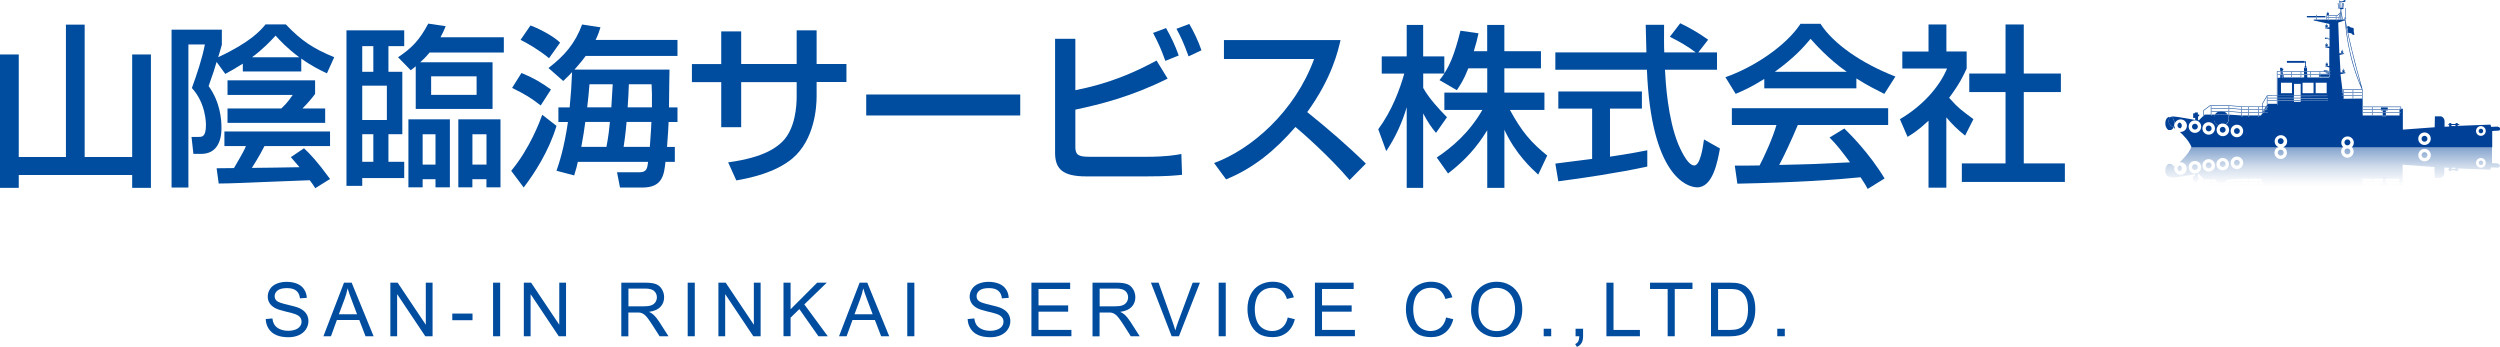 <?xml version="1.0" encoding="UTF-8"?><svg id="_レイヤー_1" xmlns="http://www.w3.org/2000/svg" xmlns:xlink="http://www.w3.org/1999/xlink" viewBox="0 0 538.87 74.77"><defs><style>.cls-1{fill:#004da0;}.cls-2{fill:#004097;}.cls-3{fill:url(#linear-gradient);}</style><linearGradient id="linear-gradient" x1="514.8" y1="31.67" x2="514.8" y2="63.33" gradientTransform="translate(-12)" gradientUnits="userSpaceOnUse"><stop offset="0" stop-color="#004097" stop-opacity=".5"/><stop offset=".03" stop-color="#004097" stop-opacity=".42"/><stop offset=".13" stop-color="#004097" stop-opacity=".19"/><stop offset=".22" stop-color="#004097" stop-opacity=".05"/><stop offset=".27" stop-color="#004097" stop-opacity="0"/><stop offset=".29" stop-color="#004097" stop-opacity="0"/></linearGradient></defs><g><g><path class="cls-1" d="M4.04,11.74v22.1H14.21V5.31h4.04v28.53h10.24V11.74h4.04v28.75h-4.04v-2.77H4.04v2.77H0V11.74H4.04Z"/><path class="cls-1" d="M46.69,13.35c-.49,1.68-.6,2.02-1.72,5.2,2.47,3.44,2.77,7.1,2.77,9.05,0,3.29-1.35,5.57-4.37,5.57h-1.68l-.41-3.66h1.5c.79,0,1.61,0,1.61-2.58,0-.34,0-4.67-3.03-7.96,1.08-2.99,2.21-6.28,2.8-9.38h-3.55v30.84h-3.63V6.39h10.84v3.25c-.15,.6-.49,1.68-.79,2.69,6.99-3.25,9.2-5.83,10.21-7.07h4.37c3.4,3.59,5.98,5.23,10.43,7.07l-1.57,3.48c-1.35-.64-3.22-1.53-5.53-3.18v2.77h-12.6v-1.68c-1.79,1.12-2.65,1.61-3.78,2.21l-1.87-2.58Zm21.27,27.22c-.41-.67-.6-.93-1.2-1.72-.26,0-2.92,.11-9.53,.37-2.54,.11-7.78,.34-10.09,.34l-.45-3.29c.75,0,1.05,0,3.74-.04,2.02-3.44,2.32-4.08,2.58-4.75h-4.64v-3.14h22.77v3.14h-14.13c-1.12,2.24-2.62,4.56-2.73,4.71,1.8,0,7.93-.11,10.28-.15-.37-.41-1.42-1.68-1.87-2.17l2.84-1.91c1.38,1.31,2.73,2.69,5.61,6.62l-3.18,1.98Zm-.04-23.25v2.92c-.75,1.05-1.79,2.21-2.73,3.14h4.9v3.1h-21.05v-3.1h11.59c.67-.64,1.35-1.27,2.47-2.92h-14.06v-3.14h18.88Zm-3.4-4.97c-2.73-2.02-4.19-3.66-5.12-4.67-1.16,1.27-2.65,2.84-5.08,4.67h10.21Z"/><path class="cls-1" d="M74.68,6.54h12.45v3.4h-3.4v5.53h2.99v13.46h-2.99v5.94h3.4v3.51h-9.05v1.68h-3.4V6.54Zm3.4,3.4v5.53h2.39v-5.53h-2.39Zm0,8.52v7.4h5.31v-7.4h-5.31Zm0,10.47v5.94h2.39v-5.94h-2.39ZM96.07,5.64c-.34,.82-.6,1.46-1.12,2.39h13.65v3.29h-16c-.41,.49-.9,1.09-2.02,2.1h15.59v10.06h-16.56V14.28c-.37,.34-.52,.45-1.08,.86l-2.73-2.8c3.07-2.06,4.64-3.74,6.51-7.25l3.78,.56Zm-8.04,20.08h8.94v14.66h-3.1v-1.76h-2.77v1.76h-3.07v-14.66Zm3.07,3.22v6.54h2.77v-6.54h-2.77Zm1.83-12.49v4h9.8v-4h-9.8Zm5.87,9.27h9.08v14.66h-3.03v-1.76h-3.03v1.76h-3.03v-14.66Zm3.03,3.22v6.54h3.03v-6.54h-3.03Z"/><path class="cls-1" d="M119.95,27.14c-1.61,5.38-4.75,10.25-7.07,13.27l-2.69-3.59c4.04-4.86,6.21-10.73,6.69-12.08l3.07,2.39Zm-7.55-11.4c2.36,.93,4.3,2.06,6.36,3.55l-2.21,3.44c-2.13-1.65-3.4-2.43-6.17-3.78l2.02-3.22Zm1.94-10.25c1.31,.45,4.75,2.09,6.39,3.7l-2.39,3.36c-1.98-1.68-4.64-3.22-6.13-3.96l2.13-3.1Zm8.45,17.65c.26-2.58,.41-4.82,.52-7.59-.49,.52-.79,.86-1.91,1.91l-3.18-2.8c3.44-2.62,5.76-5.31,7.25-9.38l3.96,.6c-.26,.82-.45,1.5-1.05,2.73h17.65v3.44h-19.78c-.41,.56-.93,1.27-2.43,2.95h20.49c-.04,.86-.07,5.08-.11,8.15h1.83v3.14h-1.91c-.04,.79-.11,2.54-.34,5.38h1.68v3.22h-2.02c-.3,2.73-.6,5.53-4.94,5.53h-4.86l-.64-3.29h4.86c1.57,0,1.68-.93,1.83-2.24h-15.14c-.15,.82-.34,1.42-.79,2.92l-3.81-1.01c.56-1.61,1.64-4.79,2.47-10.51h-2.06v-3.14h2.39Zm7.93,8.52c.45-2.39,.64-4.15,.75-5.38h-5.31c-.3,2.06-.37,2.8-.86,5.38h5.42Zm1.05-8.52c.15-2.28,.22-3.93,.3-4.97h-5.01c-.15,1.76-.26,3.18-.49,4.97h5.2Zm8.3,8.52c.22-2.92,.34-5.01,.34-5.38h-5.35c-.26,2.99-.52,4.56-.64,5.38h5.65Zm.45-8.52c.04-2.36,0-3.51-.07-4.97h-4.9c-.04,1.42-.15,3.51-.26,4.97h5.23Z"/><path class="cls-1" d="M171.72,6.54h4.3v7.25h6.43v3.89h-6.43v3.07c0,2.32-.41,9.31-5.2,13.39-3.74,3.14-9.31,4.26-12.11,4.75l-1.76-3.89c3.63-.52,8.75-1.5,11.74-4.52,2.77-2.8,3.03-7.7,3.03-9.68v-3.1h-11.96v9.72h-4.3v-9.72h-6.32v-3.89h6.32V6.77h4.3v7.03h11.96V6.54Z"/><path class="cls-1" d="M219.91,20.37v4.52h-33.2v-4.52h33.2Z"/><path class="cls-1" d="M231.79,8.37v11.07c7.25-1.42,12.6-3.74,17.5-6.39l2.39,3.89c-7.89,3.93-14.62,5.57-19.89,6.69v8.07c0,1.72,.71,2.09,3.03,2.09h12.49c3.96,0,6.13-.37,7.33-.6l.15,4.49c-1.53,.15-3.22,.34-7.89,.34h-12.75c-5.05,0-6.73-1.57-6.73-5.08V8.37h4.37Zm19.4,4.75c-1.01-2.77-1.46-3.74-2.65-6.02l2.8-1.05c1.12,1.98,1.98,3.78,2.73,5.91l-2.88,1.16Zm5.01-.97c-1.16-3.18-1.79-4.41-2.62-5.94l2.77-1.05c.97,1.68,1.94,3.66,2.62,5.68l-2.77,1.31Z"/><path class="cls-1" d="M261.69,35.14c8-2.92,17.42-11.07,21.57-22.43h-19.44v-4.07h25.13c-.52,2.24-1.83,8.15-7.18,15.52,4.37,3.51,8.64,7.18,12.64,11.1l-3.51,3.55c-4.23-4.97-9.95-10.02-11.67-11.44-4.34,5.01-9.05,8.9-14.95,11.29l-2.58-3.51Z"/><path class="cls-1" d="M316.49,14.73c-.97,2.5-1.76,3.63-2.47,4.71l-3.74-2.17c.3-.37,.71-.9,1.05-1.42h-4.56v3.1c1.27,2.28,3.4,4.56,5.12,6.32l-2.36,3.37c-1.12-1.31-1.79-2.39-2.77-4.19v16.04h-3.55V23.11c-.97,3.33-2.47,6.58-4.41,9.46l-1.72-4.71c2.95-4,4.64-8.56,5.61-12h-4.86v-3.7h5.38V5.38h3.55v6.77h4.56v3.67c1.05-1.65,2.09-3.63,3.48-9.2l3.89,.56c-.22,1.05-.52,2.28-1.01,3.85h2.88V5.38h3.7v5.65h7.89v3.7h-7.89v5.23h8.64v3.74h-7.44c2.62,4.79,4.6,7.03,8.04,9.83l-1.94,4.11c-1.38-1.27-4.9-4.45-7.29-9.68v12.53h-3.7v-12.41c-2.28,3.7-4.71,6.43-8.45,9.31l-2.43-3.44c3.29-2.21,6.95-5.27,9.83-10.25h-8.19v-3.74h9.24v-5.23h-4.08Z"/><path class="cls-1" d="M366.06,11.29h4.04v3.74h-11.22c.15,2.84,.6,10.51,2.88,16.08,.19,.41,1.87,4.56,3.44,4.56,1.27,0,1.87-3.89,2.09-5.61l3.44,1.94c-.52,2.88-1.53,8.38-4.9,8.38-2.24,0-9.95-2.58-10.84-25.35h-19.74v-3.74h19.63c0-.82-.11-4.97-.15-5.94h3.96c0,2.32-.04,4.45,.04,5.94h6.77c-1.8-1.35-3.33-2.24-5.57-3.36l2.24-2.92c1.91,.9,4.22,2.24,6.02,3.55l-2.13,2.73Zm-30.81,23.97c2.02-.26,7.07-.9,7.93-1.01v-10.84h-7.29v-3.7h18.02v3.7h-6.88v10.36c4.3-.64,6.58-1.08,8.04-1.38v3.51c-6.09,1.35-14.77,2.62-19.18,3.18l-.64-3.81Z"/><path class="cls-1" d="M380.29,17.01c-2.84,1.79-4.56,2.54-6.17,3.22l-2.21-3.59c6.02-2.09,13.01-6.69,16.19-11.51h4.3c2.73,4.26,8.75,8.49,16.15,11.37l-2.39,3.74c-1.57-.79-3.74-1.87-6.02-3.33v2.13h-19.85v-2.02Zm22.28,23.7c-.45-.82-.67-1.23-1.53-2.5-5.12,.52-13.5,1.12-26.55,1.38l-.56-3.89c.79,0,4.19,0,5.35-.04,.97-1.83,2.84-5.91,3.63-8.71h-9.61v-3.63h33.69v3.63h-19.48c-1.27,3.03-2.73,6.21-4,8.6,6.99-.15,7.78-.19,15.26-.56-1.83-2.43-2.77-3.7-4.41-5.35l3.18-1.94c1.16,1.12,5.42,5.35,8.68,10.77l-3.63,2.24Zm-4.52-25.24c-4.04-2.84-6.88-6.09-7.78-7.1-1.5,1.79-3.51,4.07-7.7,7.1h15.48Z"/><path class="cls-1" d="M419.54,40.45h-3.85v-14.43c-2.24,2.09-3.36,2.77-4.52,3.48l-1.65-3.81c4.79-2.8,8.45-6.84,10.17-10.92h-9.65v-3.66h5.65V5.27h3.85v5.83h4.37v3.66c-.64,1.42-1.5,3.29-3.78,6.32,1.91,2.17,2.8,2.8,5.24,4.6l-1.8,3.55c-1.76-1.42-2.77-2.43-4.04-3.93v15.14Zm12.75-35.18h3.93V15.85h8v4h-8v15.37h8.86v4h-22.21v-4h9.42v-15.37h-7.82v-4h7.82V5.27Z"/></g><g><path class="cls-1" d="M57.28,68.77l1.44-.13c.07,.58,.23,1.05,.48,1.42,.25,.37,.64,.67,1.16,.9,.53,.23,1.12,.34,1.77,.34,.58,0,1.1-.09,1.54-.26,.45-.17,.78-.41,1-.71,.22-.3,.33-.63,.33-.99s-.11-.68-.32-.95-.56-.5-1.04-.68c-.31-.12-1-.31-2.06-.56-1.06-.25-1.8-.49-2.23-.72-.55-.29-.96-.65-1.23-1.07-.27-.43-.41-.91-.41-1.44,0-.58,.17-1.13,.5-1.63,.33-.51,.81-.89,1.45-1.15,.64-.26,1.34-.39,2.12-.39,.86,0,1.61,.14,2.27,.41s1.16,.68,1.51,1.22,.54,1.14,.57,1.82l-1.47,.11c-.08-.73-.35-1.28-.8-1.65-.45-.37-1.12-.56-2.01-.56s-1.6,.17-2.02,.51-.63,.75-.63,1.22c0,.42,.15,.76,.45,1.02,.29,.27,1.06,.54,2.3,.82s2.09,.53,2.56,.74c.67,.31,1.17,.7,1.49,1.18,.32,.48,.48,1.02,.48,1.64s-.18,1.19-.53,1.74c-.35,.54-.86,.97-1.52,1.27-.66,.3-1.4,.45-2.23,.45-1.04,0-1.92-.15-2.63-.46-.71-.3-1.26-.76-1.66-1.38s-.61-1.3-.63-2.08Z"/><path class="cls-1" d="M69.71,72.48l4.44-11.55h1.65l4.73,11.55h-1.74l-1.35-3.5h-4.83l-1.27,3.5h-1.62Zm3.33-4.74h3.92l-1.21-3.2c-.37-.97-.64-1.77-.82-2.39-.15,.74-.35,1.48-.62,2.21l-1.27,3.39Z"/><path class="cls-1" d="M84.14,72.48v-11.55h1.57l6.07,9.07v-9.07h1.46v11.55h-1.57l-6.07-9.08v9.08h-1.47Z"/><path class="cls-1" d="M97.49,69.02v-1.43h4.36v1.43h-4.36Z"/><path class="cls-1" d="M106.28,72.48v-11.55h1.53v11.55h-1.53Z"/><path class="cls-1" d="M112.91,72.48v-11.55h1.57l6.07,9.07v-9.07h1.46v11.55h-1.57l-6.07-9.08v9.08h-1.47Z"/><path class="cls-1" d="M133.92,72.48v-11.55h5.12c1.03,0,1.81,.1,2.35,.31,.54,.21,.96,.57,1.28,1.1s.48,1.11,.48,1.74c0,.82-.27,1.51-.8,2.07-.53,.56-1.35,.92-2.46,1.07,.4,.19,.71,.39,.92,.58,.45,.41,.87,.92,1.27,1.54l2.01,3.14h-1.92l-1.53-2.4c-.45-.69-.81-1.22-1.1-1.59-.29-.37-.55-.62-.78-.77-.23-.15-.46-.25-.7-.31-.17-.04-.46-.05-.85-.05h-1.77v5.13h-1.53Zm1.53-6.45h3.29c.7,0,1.24-.07,1.64-.22,.39-.14,.69-.38,.9-.69,.2-.32,.31-.66,.31-1.04,0-.54-.2-.99-.59-1.35-.4-.35-1.02-.53-1.88-.53h-3.66v3.82Z"/><path class="cls-1" d="M148.23,72.48v-11.55h1.53v11.55h-1.53Z"/><path class="cls-1" d="M154.85,72.48v-11.55h1.57l6.07,9.07v-9.07h1.46v11.55h-1.57l-6.07-9.08v9.08h-1.47Z"/><path class="cls-1" d="M168.88,72.48v-11.55h1.53v5.73l5.73-5.73h2.07l-4.84,4.68,5.06,6.87h-2.02l-4.11-5.85-1.89,1.84v4h-1.53Z"/><path class="cls-1" d="M180.85,72.48l4.44-11.55h1.65l4.73,11.55h-1.74l-1.35-3.5h-4.83l-1.27,3.5h-1.62Zm3.33-4.74h3.92l-1.21-3.2c-.37-.97-.64-1.77-.82-2.39-.15,.74-.35,1.48-.62,2.21l-1.27,3.39Z"/><path class="cls-1" d="M195.56,72.48v-11.55h1.53v11.55h-1.53Z"/><path class="cls-1" d="M208.58,68.77l1.44-.13c.07,.58,.23,1.05,.48,1.42,.25,.37,.64,.67,1.16,.9,.53,.23,1.12,.34,1.77,.34,.58,0,1.1-.09,1.54-.26,.45-.17,.78-.41,1-.71,.22-.3,.33-.63,.33-.99s-.11-.68-.32-.95-.56-.5-1.04-.68c-.31-.12-1-.31-2.06-.56-1.06-.25-1.8-.49-2.23-.72-.55-.29-.96-.65-1.23-1.07-.27-.43-.41-.91-.41-1.44,0-.58,.17-1.13,.5-1.63,.33-.51,.81-.89,1.45-1.15,.64-.26,1.34-.39,2.12-.39,.86,0,1.61,.14,2.27,.41s1.16,.68,1.51,1.22,.54,1.14,.57,1.82l-1.47,.11c-.08-.73-.35-1.28-.8-1.65-.45-.37-1.12-.56-2.01-.56s-1.6,.17-2.02,.51-.63,.75-.63,1.22c0,.42,.15,.76,.45,1.02,.29,.27,1.06,.54,2.3,.82s2.09,.53,2.56,.74c.67,.31,1.17,.7,1.49,1.18,.32,.48,.48,1.02,.48,1.64s-.18,1.19-.53,1.74c-.35,.54-.86,.97-1.52,1.27-.66,.3-1.4,.45-2.23,.45-1.04,0-1.92-.15-2.63-.46-.71-.3-1.26-.76-1.66-1.38s-.61-1.3-.63-2.08Z"/><path class="cls-1" d="M222.32,72.48v-11.55h8.35v1.36h-6.82v3.54h6.39v1.35h-6.39v3.93h7.09v1.36h-8.62Z"/><path class="cls-1" d="M235.49,72.48v-11.55h5.12c1.03,0,1.81,.1,2.35,.31,.54,.21,.96,.57,1.28,1.1s.48,1.11,.48,1.74c0,.82-.27,1.51-.8,2.07-.53,.56-1.35,.92-2.46,1.07,.4,.19,.71,.39,.92,.58,.45,.41,.87,.92,1.27,1.54l2.01,3.14h-1.92l-1.53-2.4c-.45-.69-.81-1.22-1.1-1.59-.29-.37-.55-.62-.78-.77-.23-.15-.46-.25-.7-.31-.17-.04-.46-.05-.85-.05h-1.77v5.13h-1.53Zm1.53-6.45h3.29c.7,0,1.24-.07,1.64-.22,.39-.14,.69-.38,.9-.69,.2-.32,.31-.66,.31-1.04,0-.54-.2-.99-.59-1.35-.4-.35-1.02-.53-1.88-.53h-3.66v3.82Z"/><path class="cls-1" d="M252.55,72.48l-4.47-11.55h1.65l3,8.39c.24,.67,.44,1.3,.61,1.89,.18-.63,.39-1.26,.62-1.89l3.12-8.39h1.56l-4.52,11.55h-1.57Z"/><path class="cls-1" d="M262.68,72.48v-11.55h1.53v11.55h-1.53Z"/><path class="cls-1" d="M277.57,68.43l1.53,.38c-.32,1.26-.9,2.21-1.73,2.87s-1.85,.99-3.05,.99-2.26-.25-3.04-.76c-.78-.51-1.37-1.24-1.78-2.2-.41-.96-.61-1.99-.61-3.1,0-1.2,.23-2.25,.69-3.15,.46-.9,1.11-1.58,1.96-2.04,.85-.46,1.78-.7,2.8-.7,1.16,0,2.13,.29,2.91,.88,.79,.59,1.34,1.42,1.65,2.48l-1.5,.36c-.27-.84-.66-1.45-1.17-1.84-.51-.38-1.15-.57-1.92-.57-.89,0-1.63,.21-2.22,.64-.6,.43-1.02,1-1.26,1.71-.24,.72-.36,1.46-.36,2.22,0,.98,.14,1.84,.43,2.57,.29,.73,.73,1.28,1.34,1.64,.6,.36,1.26,.54,1.96,.54,.86,0,1.58-.25,2.17-.74,.59-.49,1-1.23,1.21-2.2Z"/><path class="cls-1" d="M283.43,72.48v-11.55h8.35v1.36h-6.82v3.54h6.39v1.35h-6.39v3.93h7.09v1.36h-8.62Z"/><path class="cls-1" d="M311.72,68.43l1.53,.38c-.32,1.26-.9,2.21-1.73,2.87-.83,.66-1.85,.99-3.05,.99s-2.26-.25-3.04-.76c-.78-.51-1.37-1.24-1.78-2.2s-.61-1.99-.61-3.1c0-1.2,.23-2.25,.69-3.15,.46-.9,1.11-1.58,1.96-2.04,.85-.46,1.78-.7,2.8-.7,1.16,0,2.13,.29,2.92,.88,.79,.59,1.34,1.42,1.65,2.48l-1.5,.36c-.27-.84-.66-1.45-1.17-1.84-.51-.38-1.15-.57-1.92-.57-.89,0-1.63,.21-2.23,.64-.6,.43-1.01,1-1.26,1.71-.24,.72-.36,1.46-.36,2.22,0,.98,.14,1.84,.43,2.57s.73,1.28,1.33,1.64c.6,.36,1.26,.54,1.96,.54,.86,0,1.58-.25,2.17-.74s1-1.23,1.21-2.2Z"/><path class="cls-1" d="M317.09,66.86c0-1.92,.51-3.42,1.54-4.5s2.36-1.63,3.99-1.63c1.07,0,2.03,.25,2.88,.76,.86,.51,1.51,1.22,1.96,2.13,.45,.91,.67,1.95,.67,3.1s-.24,2.22-.71,3.14c-.47,.92-1.14,1.62-2.01,2.1-.87,.48-1.8,.71-2.8,.71-1.09,0-2.06-.26-2.92-.79-.86-.52-1.5-1.24-1.95-2.15-.44-.91-.66-1.87-.66-2.88Zm1.58,.02c0,1.39,.37,2.49,1.12,3.29s1.69,1.2,2.82,1.2,2.1-.4,2.84-1.21,1.12-1.96,1.12-3.44c0-.94-.16-1.76-.48-2.46-.32-.7-.78-1.24-1.39-1.63-.61-.39-1.3-.58-2.06-.58-1.08,0-2.01,.37-2.79,1.11-.78,.74-1.17,1.98-1.17,3.72Z"/><path class="cls-1" d="M332.74,72.48v-1.62h1.62v1.62h-1.62Z"/><path class="cls-1" d="M339.61,72.48v-1.62h1.62v1.62c0,.59-.11,1.07-.32,1.44s-.54,.65-1,.85l-.39-.61c.3-.13,.52-.32,.66-.58s.22-.62,.24-1.1h-.8Z"/><path class="cls-1" d="M346.26,72.48v-11.55h1.53v10.19h5.69v1.36h-7.22Z"/><path class="cls-1" d="M359.46,72.48v-10.19h-3.8v-1.36h9.15v1.36h-3.82v10.19h-1.53Z"/><path class="cls-1" d="M368.8,72.48v-11.55h3.98c.9,0,1.58,.05,2.06,.17,.66,.15,1.23,.43,1.69,.83,.61,.52,1.06,1.17,1.37,1.97s.45,1.72,.45,2.75c0,.88-.1,1.65-.31,2.33-.21,.68-.47,1.24-.79,1.68s-.67,.79-1.05,1.05-.84,.45-1.38,.58c-.54,.13-1.16,.2-1.85,.2h-4.17Zm1.53-1.36h2.47c.76,0,1.36-.07,1.79-.21,.43-.14,.78-.34,1.04-.6,.36-.36,.64-.85,.85-1.46s.3-1.35,.3-2.23c0-1.21-.2-2.14-.59-2.79s-.88-1.08-1.45-1.3c-.41-.16-1.07-.24-1.98-.24h-2.43v8.82Z"/><path class="cls-1" d="M383.09,72.48v-1.62h1.62v1.62h-1.62Z"/></g></g><g><g><rect class="cls-2" x="496.62" y="15.47" width=".67" height=".53"/><path class="cls-2" d="M473.11,26.67c-.35,0-.63,.28-.63,.63s.28,.63,.63,.63,.63-.28,.63-.63-.28-.63-.63-.63Z"/><polygon class="cls-2" points="492.02 15.34 492.02 15.17 492.16 15.03 492.16 14.81 491.95 14.81 491.95 14.62 491.47 14.62 491.47 15.24 491.58 15.24 491.58 15.36 492.02 15.36 492.02 15.34"/><rect class="cls-2" x="517.21" y="23.43" width=".23" height=".18"/><path class="cls-2" d="M522.6,29.27c-.35,0-.64,.28-.64,.64s.29,.64,.64,.64,.63-.29,.63-.64-.28-.64-.63-.64Z"/><path class="cls-2" d="M482.16,27.61c-.35,0-.63,.28-.63,.63s.28,.63,.63,.63,.63-.28,.63-.63-.28-.63-.63-.63Z"/><path class="cls-2" d="M534.76,27.75c-.27,0-.49,.22-.49,.49s.22,.49,.49,.49,.49-.22,.49-.49-.22-.49-.49-.49Z"/><path class="cls-2" d="M476.08,27.06c-.35,0-.63,.28-.63,.63s.28,.63,.63,.63,.63-.28,.63-.63-.28-.63-.63-.63Z"/><polygon class="cls-2" points="488.26 23.52 488.62 23.04 488.35 23.04 488.08 23.52 488.26 23.52"/><path class="cls-2" d="M491.61,29.78c-.35,0-.64,.28-.64,.64s.28,.64,.64,.64,.63-.29,.63-.64-.28-.64-.63-.64Z"/><polygon class="cls-2" points="487.72 24.15 487.72 24.19 487.75 24.19 488.17 23.63 488.02 23.63 487.72 24.15"/><path class="cls-2" d="M478.47,27.97c0,.35,.28,.63,.63,.63s.63-.28,.63-.63-.28-.63-.63-.63-.63,.28-.63,.63Z"/><polygon class="cls-2" points="492.15 21.08 494.44 21.08 494.44 20.68 492.15 20.69 492.15 20.68 490.89 20.68 490.89 21.08 492.15 21.08"/><path class="cls-2" d="M470.29,27.05c0-.37-.28-.56-.45-.64-.28,.06-.49,.32-.49,.62,0,.35,.28,.63,.63,.63,0,0,.02,0,.03,0,.14-.13,.28-.33,.28-.61Z"/><polygon class="cls-2" points="491.58 16.01 491.82 16.01 491.82 15.47 491.58 15.47 491.58 15.72 491.58 16.01"/><polygon class="cls-2" points="497.28 14.57 497.06 14.57 497.05 14.69 496.86 14.7 496.85 14.57 496.62 14.57 496.62 15.36 497.28 15.36 497.28 14.57"/><polygon class="cls-2" points="501.31 15.74 501.48 15.78 501.31 15.72 501.31 15.74"/><path class="cls-2" d="M538.44,27.29c-.32,0-1.49,.05-1.49,.05l-.13-.48-7.07,.27v-.21h.35v-.19h-.35v-.21h-.45v.21h-.93v-.21h-.43v.24h-.24v.16h.21v.35l-.99,.05v-1.28c0-.4-.4-.96-.85-.96h-1.23l-.05,2.35-6.86,.51v-4.51h-.38v.27h-.05s-.29,.01-.29,.01v.51h.29v.11h-.29v.56h-2.93v.28h-.68v-.28h-2.21v.11h-.11v-.11h-2.01v-.56h-.13v-.11h.13v-.51h-.13v-.11h.13v-.51h-.13v-.11h.13v-1.74l-4.13,.05v-.05h-.04v-.27l-.04-.29h-.3v-.11h.29l-.07-.55h-.22v-.11h.21l-.07-.55h-.14v-.11h.13l-.4-3.26,1.05-.21v-.19h-.16s-.45,.01-.45,.01h0s-.43,.01-.43,.01l-.21-3.76,.99-.24v-.11h-.27s-.38,0-.38,0v-.04l-.39,.05-.24-6.64,1.23-.43h.27s0-.07,0-.07h.11s0,.02,.02,.07h.01v-.24h-.12v.08h-.11v-.08h-.4l.02,.11-.11,.02-.02-.12h-.2v.04h-.17v-.04h-.32l-.03,.12-.11-.02,.02-.09h-.45v.16h-.11v-.16h-1.61v.17h-.11v-.17h-.21v.08h-.11v-.08h-2.07v.14h-.11v-.14h-.57l-.03,.19,3.39,.75v.75l-.32-.03v.02h0v.06h-.47s-.14,.03-.14,.03v.11l.96,.16v2.11h-.21l-.13-.21-.64-.05v.29l.61-.11,.05,.16,.32,.05v1.55h-.34v.03h-.47s-.1,.02-.1,.02l-.03,.11,.88,.16v3.84h-.25v.03h-.47v-.03h-.14l-.03,.08,.91,.24v.87h.21v.11h-.21v.13h.05v.32s.07,0,.07,0v.08h.09v.11h-.09v.43h-.12v.11h-1.94v.11h-.11v-.11h-1.93v.11h-.11v-.11h-.67v-.53h-.67v.53h-.6v.11h-.11v-.11h-1.94v.11h-.11v-.11h-1.67v-.53h-.26v.65h-.11v-.65h-.35v.59h-.58v3.87h3.55v-2.55h1.43v2.53h2.24s0,0,0,0h3.48s0,.1,0,.1l-5.72,.02v.4h5.89v.11h-5.89v.42h5.89v.11h-5.89v.19h-1.43v-.19h-3.55v.76h-.11v-.15h-2.03l-.02,.03v.2h-.11s-.21,.37-.21,.37h.43l-.45,.59h.33v.11h-.42l-.43,.56h.85v.11h-.93l-.19,.25v-.2l-.27,.49h-.51v.31h-.11v-.31h-1.96v.31h-.11v-.31h-1.37v.31h-.11v-.31l-2.66-.17v.23h-.11v-.23h-.25c.16,.25,.26,.55,.26,.87,0,.52-.25,.97-.63,1.26,.41,.23,.68,.66,.68,1.16,0,.74-.6,1.35-1.35,1.35s-1.35-.6-1.35-1.35c0-.37,.15-.71,.4-.96-.57-.25-.97-.81-.97-1.47,0-.32,.1-.62,.26-.87h-.79v.23h-.11v-.23h-1.38l-.11,.11v.23h-.11v-.12l-.99,.99h-.19v-.85h.24v-.37h-.29v-.45h-.64v.19h-.37v.99h.43v.43s-3.95-.75-4.75-.75c-.3,0-.51,.06-.64,.18h.35s.58,.25,.58,1.43c0,.37-.07,.64-.17,.84,.11,.07,.22,.13,.33,.19-.11-.2-.18-.42-.18-.66,0-.74,.6-1.35,1.35-1.35s1.35,.6,1.35,1.35-.6,1.35-1.35,1.35c-.06,0-.12-.01-.18-.02,.36,.33,.8,.79,1.34,1.4,.77,.85,1.2,1.92,1.2,1.92h18.73c-.49-.21-.83-.69-.83-1.25,0-.75,.61-1.35,1.35-1.35s1.35,.61,1.35,1.35c0,.56-.34,1.04-.83,1.25h12.92c-.26-.25-.42-.59-.42-.98,0-.75,.61-1.35,1.35-1.35s1.35,.6,1.35,1.35c0,.39-.17,.73-.42,.98h30.25v-3.49s.75-.08,1.31-.08,.53-.8-.03-.8Zm-44.41-7.2h-2.37v-2.26h2.37v2.26Zm4.65,0h-2.37v-2.26h2.37v2.26Zm2.83,0h-2.37v-2.26h2.37v2.26Zm-28.4,8.55c-.74,0-1.35-.6-1.35-1.35s.6-1.35,1.35-1.35,1.35,.6,1.35,1.35-.6,1.35-1.35,1.35Zm2.97,.39c-.74,0-1.35-.6-1.35-1.35s.6-1.35,1.35-1.35,1.35,.6,1.35,1.35-.6,1.35-1.35,1.35Zm6.08,.55c-.74,0-1.35-.6-1.35-1.35s.6-1.35,1.35-1.35,1.35,.6,1.35,1.35-.6,1.35-1.35,1.35Zm40.44,1.67c-.75,0-1.35-.61-1.35-1.35s.61-1.35,1.35-1.35,1.35,.61,1.35,1.35-.61,1.35-1.35,1.35Zm5.8-4.07v-.24h.85l.03,.24h-.88Zm6.35,2.1c-.58,0-1.05-.47-1.05-1.05s.47-1.05,1.05-1.05,1.05,.47,1.05,1.05-.47,1.05-1.05,1.05Z"/><polygon class="cls-2" points="490.89 21.19 490.89 21.61 492.15 21.61 494.44 21.61 494.44 21.19 492.15 21.19 490.89 21.19"/><path class="cls-2" d="M505.98,30.05c-.35,0-.64,.28-.64,.64s.28,.64,.64,.64,.64-.28,.64-.64-.29-.64-.64-.64Z"/><polygon class="cls-2" points="492.13 16.01 492.11 15.98 492.11 15.66 492.02 15.66 492.02 15.47 491.93 15.47 491.93 16.01 492.13 16.01"/><path class="cls-2" d="M504.29,.46c.06,0,.14,0,.22,0h0s.14-.01,.14-.01h0c.12,0,.23,0,.26,0,.08-.01,.58-.06,.58-.06l.08-.39-.26,.04s-.24,.17-.35,.23c-.11,.06-.3,.02-.5,.01-.07,0-.13,.01-.19,.03,0,.06,0,.12,0,.12,0,0,0,.02,0,.04Z"/><path class="cls-2" d="M504.17,.36s-.04,.03-.04,.03c0,0,0,.03,.04,.05,0-.01,0-.02,0-.02,0,0,0-.03,0-.06Z"/><path class="cls-2" d="M504.24,.73s0,0,.01,0c.06,0,.05-.19,.04-.28-.03,0-.06,0-.07,0-.02,0-.03-.01-.05-.02,0,.05,.01,.2,.04,.27h.02s0,.03,0,.03Z"/><path class="cls-2" d="M504.24,.05c-.05,0-.07,.2-.07,.31,.03-.02,.07-.04,.12-.05,0-.11,0-.25-.05-.25Z"/><path class="cls-2" d="M504.29,.46s0-.04,0-.04c0,0,0-.05,0-.12-.05,.02-.09,.04-.12,.05,0,.04,0,.06,0,.06,0,0,0,0,0,.02,.01,0,.03,.01,.05,.02,.01,0,.04,0,.07,0Z"/><path class="cls-2" d="M504.66,2.37v-.38h.23l.19-.16h.18v-.13s-.18,0-.18,0v.03s-.12-.02-.12-.02v-.02s-.05,0-.05,0h0s-.11,0-.11,0h0s-.15-.01-.15-.01l-.04-1.05h.05v-.16s-.1,0-.14,0v.17s.01,1.06,.01,1.06h-.29s-.03,0-.03,0h0s-.05,0-.05,0v.02s-.11,.02-.11,.02v-.03s-.15,0-.15,0v.09h.37l.17,.17h.06v.35l.09-.39,.08,.44Z"/><polygon class="cls-2" points="504.59 2.65 504.51 2.74 504.49 2.81 504.49 4.2 504.66 4.2 504.66 3.03 504.59 2.65"/><polygon class="cls-2" points="504.57 2.49 504.54 2.59 504.59 2.63 504.57 2.49"/><polygon class="cls-2" points="504.49 4.23 504.66 4.24 504.66 4.2 504.49 4.2 504.49 4.23"/><path class="cls-2" d="M504.52,.45h0s.1,.01,.14,.01h0s-.14-.01-.14-.01Z"/><rect class="cls-2" x="497.24" y="3.45" width="2.02" height=".3"/><rect class="cls-2" x="499.38" y="3.45" width="1.87" height=".3"/><rect class="cls-2" x="499.26" y="3.75" width=".11" height=".45"/><rect class="cls-2" x="499.26" y="3.2" width=".11" height=".25"/><rect class="cls-2" x="499.26" y="4.2" width=".11" height=".14"/><rect class="cls-2" x="499.26" y="3.45" width=".11" height=".3"/><polygon class="cls-2" points="504.49 2.76 504.36 2.9 504.19 3.59 504.24 3.69 504.16 3.73 504.05 4.2 504.06 4.2 504.17 4.2 504.49 2.81 504.49 2.76"/><polygon class="cls-2" points="504.86 4.2 504.97 4.2 504.66 2.37 504.66 3.03 504.86 4.2"/><polygon class="cls-2" points="504.49 2.32 504.41 2.69 504.49 2.6 504.49 2.32"/><polygon class="cls-2" points="504.05 4.2 504.03 4.29 504.14 4.31 504.17 4.2 504.06 4.2 504.05 4.2"/><polygon class="cls-2" points="504.88 4.32 504.99 4.3 504.97 4.2 504.86 4.2 504.88 4.32"/><polygon class="cls-2" points="504.51 2.74 504.49 2.76 504.49 2.81 504.51 2.74"/><polygon class="cls-2" points="504.52 2.57 504.54 2.59 504.57 2.49 504.59 2.63 504.6 2.64 504.59 2.65 504.66 3.03 504.66 2.37 504.58 1.93 504.49 2.32 504.49 2.6 504.52 2.57"/><polygon class="cls-2" points="501.56 3.38 501.77 3.38 501.77 3.37 501.88 3.37 501.88 3.38 503.49 3.38 503.49 3.32 503.6 3.32 503.6 3.38 503.89 3.38 504.36 2.9 504.41 2.69 503.85 3.26 502 3.26 502 3.31 501.53 3.31 501.53 3.26 501.45 3.26 501.45 4.2 501.56 4.2 501.56 3.38"/><rect class="cls-2" x="501.45" y="4.2" width=".11" height=".08"/><polygon class="cls-2" points="504.59 2.65 504.59 2.63 504.54 2.59 504.51 2.74 504.59 2.65"/><polygon class="cls-2" points="504.49 2.76 504.49 2.6 504.41 2.69 504.36 2.9 504.49 2.76"/><polygon class="cls-2" points="504.6 2.64 504.59 2.63 504.59 2.65 504.6 2.64"/><polygon class="cls-2" points="504.54 2.59 504.52 2.57 504.49 2.6 504.49 2.76 504.51 2.74 504.54 2.59"/><rect class="cls-2" x="503.49" y="3.38" width=".11" height=".35"/><rect class="cls-2" x="503.49" y="3.84" width=".11" height=".35"/><rect class="cls-2" x="503.49" y="4.2" width=".11" height=".16"/><rect class="cls-2" x="503.49" y="3.32" width=".11" height=".06"/><rect class="cls-2" x="501.77" y="3.38" width=".11" height=".35"/><rect class="cls-2" x="501.77" y="3.84" width=".11" height=".35"/><rect class="cls-2" x="501.77" y="4.2" width=".11" height=".17"/><rect class="cls-2" x="501.77" y="3.37" width=".11" height="0"/><polygon class="cls-2" points="503.89 3.73 503.6 3.73 503.6 3.84 503.92 3.84 504.16 3.73 504.19 3.59 504.19 3.59 503.89 3.73"/><rect class="cls-2" x="501.88" y="3.73" width="1.61" height=".11"/><rect class="cls-2" x="501.57" y="3.73" width=".21" height=".11"/><polygon class="cls-2" points="504.24 3.69 504.19 3.59 504.16 3.73 504.24 3.69"/><rect class="cls-2" x="503.49" y="3.73" width=".11" height=".11"/><rect class="cls-2" x="501.77" y="3.73" width=".11" height=".11"/><path class="cls-2" d="M502,2.78h-.1s0,.05,0,.05h-.29s0-.02,.02-.05h-.11v.48h.46v-.48Z"/><rect class="cls-2" x="501.53" y="3.26" width=".46" height=".05"/><path class="cls-2" d="M501.82,2.72v.04h-.11v-.03s-.06,.04-.08,.06h.26s-.03-.05-.07-.06Z"/><path class="cls-2" d="M501.9,2.83s0-.02,0-.05h-.26s-.02,.05-.02,.05h.29Z"/><path class="cls-2" d="M501.82,2.72v-.19h-.11v.19s.04-.01,.07-.01c.02,0,.03,0,.04,.01Z"/><path class="cls-2" d="M501.82,2.76v-.04s-.02-.01-.04-.01c-.03,0-.05,0-.07,.01v.03h.11Z"/><path class="cls-2" d="M501.31,5.9l.42-.03v-.47h-.1s0,.05,0,.05h-.29s0-.02,.02-.05h-.11v.52h.04v-.02Z"/><polygon class="cls-2" points="501.73 5.92 501.73 5.87 501.31 5.9 501.31 5.9 501.27 5.92 501.27 5.92 501.73 5.92"/><path class="cls-2" d="M501.56,5.34v.04h-.11v-.03s-.06,.03-.08,.06h.26s-.03-.05-.07-.06Z"/><path class="cls-2" d="M501.64,5.45s0-.02,0-.05h-.26s-.02,.05-.02,.05h.29Z"/><path class="cls-2" d="M501.56,5.34v-.19h-.11v.19s.04-.01,.07-.01c.02,0,.03,0,.04,0Z"/><path class="cls-2" d="M501.56,5.37v-.04s-.02,0-.04,0c-.03,0-.05,0-.07,.01v.03h.11Z"/><path class="cls-2" d="M501.36,10.02h.37s0-.01,0-.01v-.49h-.1s0,.05,0,.05h-.29s0-.02,.02-.05h-.11v.52l.08-.03h0Z"/><polygon class="cls-2" points="501.74 10.04 501.74 10.01 501.74 10.01 501.74 10.02 501.36 10.02 501.36 10.01 501.28 10.04 501.28 10.04 501.74 10.04"/><path class="cls-2" d="M501.57,9.46v.04h-.11v-.03s-.06,.04-.08,.06h.26s-.03-.05-.07-.06Z"/><path class="cls-2" d="M501.65,9.57s0-.02,0-.05h-.26s-.02,.05-.02,.05h.29Z"/><path class="cls-2" d="M501.57,9.46v-.19h-.11v.19s.04-.01,.07-.01c.02,0,.03,0,.04,.01Z"/><path class="cls-2" d="M501.57,9.5v-.04s-.02-.01-.04-.01c-.03,0-.05,0-.07,.01v.03h.11Z"/><path class="cls-2" d="M505.08,10.98h-.1s0,.05,0,.05h-.29s0-.02,.02-.05h-.11v.48h.06v-.35h.32v.39h.08v-.53Z"/><polygon class="cls-2" points="504.67 11.11 504.67 11.45 504.61 11.46 504.61 11.5 504.99 11.5 504.99 11.11 504.67 11.11"/><path class="cls-2" d="M504.91,10.91v.04h-.11v-.03s-.06,.03-.08,.06h.26s-.03-.05-.07-.06Z"/><path class="cls-2" d="M504.98,11.02s0-.02,0-.05h-.26s-.02,.05-.02,.05h.29Z"/><path class="cls-2" d="M504.91,10.91v-.19h-.11v.19s.04-.02,.07-.02c.02,0,.03,0,.04,.01Z"/><path class="cls-2" d="M504.91,10.95v-.04s-.02-.01-.04-.01c-.03,0-.05,0-.07,.02v.03h.11Z"/><path class="cls-2" d="M505.26,15.07s0,.05,0,.05h-.29s0-.02,.02-.05h-.11v.53h.01v-.39h.4v.38h.05v-.51h-.1Z"/><polygon class="cls-2" points="505.31 15.2 504.91 15.2 504.91 15.6 505.36 15.6 505.36 15.58 505.31 15.58 505.31 15.2"/><path class="cls-2" d="M505.19,15.01v.04h-.11v-.03s-.06,.04-.08,.06h.26s-.03-.05-.07-.06Z"/><path class="cls-2" d="M505.27,15.12s0-.02,0-.05h-.26s-.02,.05-.02,.05h.29Z"/><path class="cls-2" d="M505.19,15.01v-.19h-.11v.19s.04-.01,.07-.01c.02,0,.03,0,.04,.01Z"/><path class="cls-2" d="M505.19,15.05v-.04s-.02-.01-.04-.01c-.03,0-.05,0-.07,.01v.03h.11Z"/><path class="cls-2" d="M501.78,13.67h-.1s0,.05,0,.05h-.29s0-.02,.02-.05h-.11v.5h.47v-.5Z"/><rect class="cls-2" x="501.31" y="14.17" width=".47" height=".03"/><path class="cls-2" d="M501.61,13.61v.04h-.11v-.03s-.06,.04-.08,.06h.26s-.03-.05-.07-.06Z"/><path class="cls-2" d="M501.68,13.72s0-.02,0-.05h-.26s-.02,.05-.02,.05h.29Z"/><path class="cls-2" d="M501.61,13.61v-.19h-.11v.19s.04-.01,.07-.01c.02,0,.03,0,.04,0Z"/><path class="cls-2" d="M501.61,13.65v-.04s-.02,0-.04,0c-.03,0-.05,0-.07,.01v.03h.11Z"/><polygon class="cls-2" points="496.7 13.21 496.75 13.21 496.75 13.17 496.75 13.14 492.94 13.14 492.93 13.53 496.75 13.53 496.75 13.49 496.72 13.48 496.7 13.21"/><path class="cls-2" d="M497.06,14.5l.11-.22-.13-.04v-.29s0-.32,0-.47c.08-.14-.02-.29-.1-.29h-.19v.28l.13,.02v.43s-.02,.31-.02,.31h-.13l.12,.24v.08h.21v-.07Z"/><polygon class="cls-2" points="497.05 14.69 497.06 14.57 496.85 14.57 496.86 14.7 497.05 14.69"/><polygon class="cls-2" points="496.7 13.21 496.72 13.48 496.75 13.49 496.75 13.21 496.7 13.21"/><polygon class="cls-2" points="497.95 15.47 498.07 15.47 500 15.47 500.11 15.47 500.89 15.47 500.89 15.36 497.28 15.36 497.28 15.47 497.95 15.47"/><rect class="cls-2" x="490.78" y="21.19" width=".05" height=".42"/><polygon class="cls-2" points="490.83 16.7 490.89 16.7 490.89 16.12 490.83 16.12 490.83 16.01 490.89 16.01 490.89 15.47 491.58 15.47 491.58 15.37 491.58 15.36 490.78 15.36 490.78 20.57 490.83 20.57 490.83 16.7"/><polygon class="cls-2" points="501.77 15.41 501.53 15.43 501.53 15.47 502.06 15.47 502.06 15.36 501.89 15.36 501.89 15.42 501.77 15.41"/><polygon class="cls-2" points="493.86 15.47 493.97 15.47 495.91 15.47 496.02 15.47 496.62 15.47 496.62 15.36 492.02 15.36 492.02 15.47 493.86 15.47"/><rect class="cls-2" x="490.78" y="21.73" width=".05" height=".61"/><rect class="cls-2" x="490.78" y="20.68" width=".05" height=".4"/><rect class="cls-2" x="490.83" y="20.68" width=".06" height=".4"/><rect class="cls-2" x="490.83" y="21.19" width=".06" height=".42"/><rect class="cls-2" x="502.06" y="15.36" width=".21" height=".11"/><polygon class="cls-2" points="490.83 22.33 490.78 22.33 490.78 22.48 490.89 22.48 490.89 21.73 490.83 21.73 490.83 22.33"/><polygon class="cls-2" points="491.58 15.47 491.82 15.47 491.93 15.47 492.02 15.47 492.02 15.36 491.58 15.36 491.58 15.37 491.58 15.47"/><rect class="cls-2" x="496.62" y="15.36" width=".67" height=".11"/><rect class="cls-2" x="490.83" y="16.7" width=".06" height="3.87"/><rect class="cls-2" x="493.97" y="16.01" width="1.94" height=".11"/><rect class="cls-2" x="496.02" y="16.01" width=".6" height=".11"/><polygon class="cls-2" points="493.86 16.01 492.13 16.01 492.19 16.06 492.19 16.12 493.86 16.12 493.86 16.01"/><polygon class="cls-2" points="491.58 16.09 491.58 16.01 490.89 16.01 490.89 16.12 491.47 16.12 491.47 16.09 491.58 16.09"/><rect class="cls-2" x="497.28" y="16.01" width=".67" height=".11"/><rect class="cls-2" x="498.07" y="16.01" width="1.77" height=".11"/><polygon class="cls-2" points="492.13 16.01 491.93 16.01 491.93 16.12 492.19 16.12 492.19 16.06 492.13 16.01"/><polygon class="cls-2" points="491.58 16.01 491.58 16.09 491.47 16.09 491.47 16.12 491.82 16.12 491.82 16.01 491.58 16.01"/><rect class="cls-2" x="502.18" y="16.01" width=".09" height=".11"/><rect class="cls-2" x="496.62" y="16.01" width=".67" height=".11"/><rect class="cls-2" x="490.83" y="16.01" width=".06" height=".11"/><rect class="cls-2" x="500" y="15.47" width=".11" height=".45"/><rect class="cls-2" x="500" y="16.54" width=".11" height=".11"/><rect class="cls-2" x="500" y="16.65" width=".11" height=".11"/><rect class="cls-2" x="497.95" y="15.47" width=".11" height=".53"/><rect class="cls-2" x="497.95" y="16.12" width=".11" height=".53"/><rect class="cls-2" x="497.95" y="16.65" width=".11" height=".11"/><rect class="cls-2" x="497.95" y="16.01" width=".11" height=".11"/><rect class="cls-2" x="495.91" y="15.47" width=".11" height=".53"/><rect class="cls-2" x="495.91" y="16.12" width=".11" height=".53"/><rect class="cls-2" x="495.91" y="16.65" width=".11" height=".11"/><rect class="cls-2" x="495.91" y="16.01" width=".11" height=".11"/><rect class="cls-2" x="493.86" y="15.47" width=".11" height=".53"/><rect class="cls-2" x="493.86" y="16.12" width=".11" height=".53"/><rect class="cls-2" x="493.86" y="16.65" width=".11" height=".11"/><rect class="cls-2" x="493.86" y="16.01" width=".11" height=".11"/><rect class="cls-2" x="491.82" y="16.12" width=".11" height=".65"/><rect class="cls-2" x="491.82" y="15.47" width=".11" height=".53"/><rect class="cls-2" x="491.82" y="16.01" width=".11" height=".11"/><polygon class="cls-2" points="475.05 23.83 476.39 22.82 476.54 22.82 476.54 22.76 476.65 22.76 476.65 22.82 480.38 22.82 480.38 22.76 480.49 22.76 480.49 22.82 483.15 23.03 483.15 23.01 483.26 23.01 483.26 23.04 483.29 23.04 484.64 23.04 484.64 23.01 484.75 23.01 484.75 23.04 486.71 23.04 486.71 23.01 486.83 23.01 486.83 23.04 487.61 23.04 487.61 23.52 487.72 23.52 487.72 23.04 488.35 23.04 488.41 22.93 487.72 22.93 487.72 22.36 488.62 20.84 488.62 20.63 488.73 20.63 488.73 20.69 490.78 20.68 490.78 20.57 488.68 20.58 488.64 20.58 487.62 22.31 487.61 22.33 487.61 22.93 483.3 22.93 480.49 22.71 476.35 22.71 474.94 23.77 474.94 24.89 475.05 24.78 475.05 23.83"/><polygon class="cls-2" points="487.61 24.3 487.61 24.35 487.64 24.3 487.61 24.3"/><polygon class="cls-2" points="487.72 23.63 487.61 23.63 487.61 24.19 487.7 24.19 487.72 24.15 487.72 23.63"/><polygon class="cls-2" points="487.75 24.19 487.89 24.19 488.31 23.63 488.17 23.63 487.75 24.19"/><polygon class="cls-2" points="487.7 24.19 487.72 24.19 487.72 24.15 487.7 24.19"/><polygon class="cls-2" points="498.11 20.56 498.11 20.55 495.87 20.55 495.87 20.56 498.11 20.56"/><polygon class="cls-2" points="492.15 20.68 492.15 20.58 494.44 20.57 494.44 20.56 490.89 20.57 490.89 20.68 492.15 20.68"/><polygon class="cls-2" points="487.61 24.35 487.61 24.55 487.8 24.3 487.64 24.3 487.61 24.35"/><polygon class="cls-2" points="488.62 23.04 488.26 23.52 488.4 23.52 488.84 22.93 488.41 22.93 488.35 23.04 488.62 23.04"/><polygon class="cls-2" points="475.05 25 475.05 24.78 474.94 24.89 474.94 25 475.05 25"/><rect class="cls-2" x="490.78" y="20.57" width=".05" height=".11"/><rect class="cls-2" x="490.83" y="20.57" width=".06" height=".11"/><rect class="cls-2" x="476.65" y="23.29" width="3.73" height=".11"/><polygon class="cls-2" points="483.15 23.62 483.15 23.51 480.49 23.29 480.49 23.29 480.49 23.41 483.15 23.62"/><rect class="cls-2" x="484.75" y="23.52" width="1.96" height=".11"/><polygon class="cls-2" points="488.02 23.63 488.08 23.52 487.72 23.52 487.72 23.63 488.02 23.63"/><polygon class="cls-2" points="483.29 23.63 484.64 23.63 484.64 23.52 483.3 23.52 483.26 23.52 483.26 23.63 483.29 23.63"/><rect class="cls-2" x="486.83" y="23.52" width=".78" height=".11"/><polygon class="cls-2" points="488.73 23.63 488.73 23.52 488.4 23.52 488.31 23.63 488.73 23.63"/><polygon class="cls-2" points="488.02 23.63 488.17 23.63 488.26 23.52 488.08 23.52 488.02 23.63"/><rect class="cls-2" x="487.61" y="23.52" width=".11" height=".11"/><polygon class="cls-2" points="488.17 23.63 488.31 23.63 488.4 23.52 488.26 23.52 488.17 23.63"/><path class="cls-2" d="M479.12,23.97c.12,.02,.23,.06,.33,.11h.93v-.11h-1.26Z"/><polygon class="cls-2" points="480.49 23.97 480.49 23.97 480.49 24.08 483.15 24.29 483.15 24.18 480.49 23.97"/><path class="cls-2" d="M476.65,23.97v.11h1.47c.1-.05,.22-.09,.33-.11h-1.81Z"/><rect class="cls-2" x="484.75" y="24.19" width="1.96" height=".11"/><rect class="cls-2" x="486.83" y="24.19" width=".78" height=".11"/><polygon class="cls-2" points="483.3 24.19 483.26 24.19 483.26 24.3 483.29 24.3 484.64 24.3 484.64 24.19 483.3 24.19"/><polygon class="cls-2" points="488.73 24.3 488.73 24.19 487.89 24.19 487.8 24.3 488.73 24.3"/><polygon class="cls-2" points="487.72 24.22 487.75 24.19 487.72 24.19 487.72 24.22"/><polygon class="cls-2" points="487.61 24.3 487.64 24.3 487.7 24.19 487.61 24.19 487.61 24.3"/><polygon class="cls-2" points="487.72 24.22 487.72 24.19 487.7 24.19 487.64 24.3 487.8 24.3 487.89 24.19 487.75 24.19 487.72 24.22"/><polygon class="cls-2" points="488.68 21.73 488.68 21.61 488.73 21.61 488.73 21.19 488.68 21.19 488.68 21.08 488.73 21.08 488.73 20.69 488.71 20.69 488.62 20.84 488.62 22.56 488.73 22.36 488.73 21.73 488.68 21.73"/><polygon class="cls-2" points="488.62 22.57 488.73 22.57 488.73 22.36 488.62 22.56 488.62 22.57"/><polygon class="cls-2" points="488.73 20.69 488.73 20.63 488.62 20.63 488.62 20.84 488.71 20.69 488.73 20.69"/><rect class="cls-2" x="488.73" y="21.08" width="2.05" height=".11"/><rect class="cls-2" x="490.89" y="21.08" width="1.26" height=".11"/><rect class="cls-2" x="490.78" y="21.08" width=".05" height=".11"/><rect class="cls-2" x="490.83" y="21.08" width=".06" height=".11"/><rect class="cls-2" x="488.68" y="21.08" width=".06" height=".11"/><rect class="cls-2" x="488.73" y="21.61" width="2.05" height=".11"/><rect class="cls-2" x="490.89" y="21.61" width="1.26" height=".11"/><rect class="cls-2" x="490.78" y="21.61" width=".05" height=".11"/><rect class="cls-2" x="490.83" y="21.61" width=".06" height=".11"/><rect class="cls-2" x="488.68" y="21.61" width=".06" height=".11"/><polygon class="cls-2" points="476.59 24.08 476.59 23.97 476.65 23.97 476.65 23.41 476.59 23.41 476.59 23.29 476.65 23.29 476.65 22.82 476.54 22.82 476.54 24.67 476.65 24.67 476.65 24.08 476.59 24.08"/><rect class="cls-2" x="476.54" y="24.67" width=".11" height=".23"/><rect class="cls-2" x="476.54" y="22.76" width=".11" height=".06"/><rect class="cls-2" x="476.59" y="23.29" width=".06" height=".11"/><rect class="cls-2" x="476.59" y="23.97" width=".06" height=".11"/><polygon class="cls-2" points="480.49 23.29 480.49 22.82 480.49 22.82 480.38 22.82 480.38 23.29 480.49 23.29"/><polygon class="cls-2" points="480.49 24.08 480.38 24.08 480.38 24.67 480.48 24.67 480.49 24.67 480.49 24.08 480.49 24.08"/><polygon class="cls-2" points="480.49 23.41 480.38 23.41 480.38 23.97 480.49 23.97 480.49 23.41 480.49 23.41"/><polygon class="cls-2" points="480.38 24.67 480.38 24.89 480.49 24.89 480.49 24.67 480.48 24.67 480.38 24.67"/><polygon class="cls-2" points="480.49 22.82 480.49 22.76 480.38 22.76 480.38 22.82 480.49 22.82 480.49 22.82"/><polygon class="cls-2" points="480.49 23.41 480.49 23.41 480.49 23.29 480.38 23.29 480.38 23.41 480.49 23.41"/><polygon class="cls-2" points="480.38 23.97 480.38 24.08 480.49 24.08 480.49 24.08 480.49 23.97 480.38 23.97"/><polygon class="cls-2" points="483.26 23.52 483.26 23.04 483.15 23.03 483.15 23.51 483.26 23.52"/><polygon class="cls-2" points="483.15 24.29 483.15 24.83 483.26 24.84 483.26 24.84 483.26 24.3 483.15 24.29"/><polygon class="cls-2" points="483.15 23.62 483.15 24.18 483.26 24.19 483.26 23.63 483.15 23.62"/><polygon class="cls-2" points="483.15 24.83 483.15 25.15 483.26 25.15 483.26 24.84 483.26 24.84 483.15 24.83"/><polygon class="cls-2" points="483.26 23.01 483.15 23.01 483.15 23.03 483.26 23.04 483.26 23.01"/><polygon class="cls-2" points="483.26 23.63 483.26 23.52 483.15 23.51 483.15 23.62 483.26 23.63"/><polygon class="cls-2" points="483.15 24.18 483.15 24.29 483.26 24.3 483.26 24.19 483.15 24.18"/><rect class="cls-2" x="484.64" y="23.63" width=".11" height=".56"/><rect class="cls-2" x="484.64" y="23.04" width=".11" height=".48"/><rect class="cls-2" x="484.64" y="24.3" width=".11" height=".53"/><rect class="cls-2" x="484.64" y="24.84" width=".11" height=".31"/><rect class="cls-2" x="484.64" y="23.01" width=".11" height=".03"/><rect class="cls-2" x="484.64" y="23.52" width=".11" height=".11"/><rect class="cls-2" x="484.64" y="24.19" width=".11" height=".11"/><rect class="cls-2" x="486.71" y="23.63" width=".11" height=".56"/><rect class="cls-2" x="486.71" y="24.3" width=".11" height=".53"/><rect class="cls-2" x="486.71" y="23.04" width=".11" height=".48"/><rect class="cls-2" x="486.71" y="24.84" width=".11" height=".31"/><rect class="cls-2" x="486.71" y="23.01" width=".11" height=".03"/><rect class="cls-2" x="486.71" y="23.52" width=".11" height=".11"/><rect class="cls-2" x="486.71" y="24.19" width=".11" height=".11"/><path class="cls-2" d="M478.46,23.97h.66c-.11-.02-.22-.03-.33-.03s-.22,.01-.33,.03Z"/><path class="cls-2" d="M479.45,24.08h-1.33c-.28,.13-.52,.33-.68,.59h2.69c-.17-.26-.4-.46-.68-.59Z"/><path class="cls-2" d="M477.18,25.54c0,.66,.4,1.23,.97,1.47,.24-.24,.58-.39,.95-.39,.24,0,.47,.07,.67,.18,.38-.29,.63-.75,.63-1.26,0-.32-.1-.62-.26-.87h-2.69c-.16,.25-.26,.55-.26,.87Z"/><path class="cls-2" d="M478.46,23.97c-.12,.02-.23,.06-.33,.11h1.33c-.11-.05-.22-.09-.33-.11h-.66Z"/><path class="cls-2" d="M509.14,19.32s-.02-.05-.03-.08h-4.23v.11h.21v-.06h.11v.06h1.92v-.06h.11v.06h1.9v.55h.06v.11h-.06v.55h.06v.11h-.06v.56h.11v-2h-.01s0,.03,.01,.04l-.1,.04Z"/><polygon class="cls-2" points="504.75 19.24 504.75 19.35 504.89 19.35 504.87 19.24 504.75 19.24"/><rect class="cls-2" x="507.12" y="20.02" width=".11" height=".55"/><rect class="cls-2" x="507.12" y="19.35" width=".11" height=".55"/><rect class="cls-2" x="507.12" y="20.68" width=".11" height=".56"/><rect class="cls-2" x="507.12" y="19.3" width=".11" height=".06"/><polygon class="cls-2" points="505.09 20.97 505.12 21.24 505.2 21.24 505.2 20.68 505.09 20.68 505.09 20.97"/><rect class="cls-2" x="505.09" y="19.35" width=".11" height=".55"/><rect class="cls-2" x="505.09" y="20.02" width=".11" height=".55"/><polygon class="cls-2" points="505.09 21.24 505.12 21.24 505.09 20.97 505.09 21.24"/><rect class="cls-2" x="505.09" y="19.3" width=".11" height=".06"/><rect class="cls-2" x="507.23" y="19.91" width="1.9" height=".11"/><polygon class="cls-2" points="505.09 19.91 504.96 19.91 504.97 20.02 505.09 20.02 505.09 19.91"/><rect class="cls-2" x="505.2" y="19.91" width="1.92" height=".11"/><polygon class="cls-2" points="504.75 19.91 504.75 20.02 504.97 20.02 504.96 19.91 504.75 19.91"/><rect class="cls-2" x="509.13" y="19.91" width=".06" height=".11"/><rect class="cls-2" x="507.12" y="19.91" width=".11" height=".11"/><rect class="cls-2" x="505.09" y="19.91" width=".11" height=".11"/><rect class="cls-2" x="507.23" y="20.57" width="1.9" height=".11"/><rect class="cls-2" x="505.2" y="20.57" width="1.92" height=".11"/><polygon class="cls-2" points="505.09 20.57 505.04 20.57 505.05 20.68 505.09 20.68 505.09 20.57"/><polygon class="cls-2" points="504.75 20.57 504.75 20.68 505.05 20.68 505.04 20.57 504.75 20.57"/><rect class="cls-2" x="509.13" y="20.57" width=".06" height=".11"/><rect class="cls-2" x="507.12" y="20.57" width=".11" height=".11"/><rect class="cls-2" x="505.09" y="20.57" width=".11" height=".11"/><polygon class="cls-2" points="511.27 23.09 511.27 23.04 511.38 23.04 511.38 23.09 517.44 23.09 517.44 23.43 517.55 23.43 517.55 22.98 509.26 22.98 509.26 23.09 511.27 23.09"/><rect class="cls-2" x="509.13" y="22.98" width=".13" height=".11"/><polygon class="cls-2" points="517.44 23.6 517.5 23.6 517.5 23.7 517.55 23.7 517.55 23.43 517.44 23.43 517.44 23.6"/><rect class="cls-2" x="511.38" y="23.6" width="1.81" height=".11"/><rect class="cls-2" x="509.26" y="23.6" width="2.01" height=".11"/><rect class="cls-2" x="514.67" y="23.6" width="2.53" height=".11"/><rect class="cls-2" x="509.13" y="23.6" width=".13" height=".11"/><polygon class="cls-2" points="517.44 23.6 517.21 23.6 517.21 23.71 517.5 23.71 517.5 23.7 517.44 23.7 517.44 23.6"/><rect class="cls-2" x="517.44" y="23.6" width=".06" height=".1"/><rect class="cls-2" x="509.26" y="24.22" width="2.01" height=".11"/><rect class="cls-2" x="511.38" y="24.22" width="2.21" height=".11"/><rect class="cls-2" x="514.28" y="24.22" width="2.93" height=".11"/><rect class="cls-2" x="517.21" y="24.22" width=".29" height=".11"/><rect class="cls-2" x="509.13" y="24.22" width=".13" height=".11"/><rect class="cls-2" x="511.27" y="23.09" width=".11" height=".51"/><rect class="cls-2" x="511.27" y="23.71" width=".11" height=".51"/><rect class="cls-2" x="511.27" y="24.34" width=".11" height=".56"/><rect class="cls-2" x="511.27" y="24.89" width=".11" height=".11"/><rect class="cls-2" x="511.27" y="23.04" width=".11" height=".06"/><rect class="cls-2" x="511.27" y="23.6" width=".11" height=".11"/><rect class="cls-2" x="511.27" y="24.22" width=".11" height=".11"/><rect class="cls-2" x="513.2" y="23.16" width="1.47" height=".44"/><polygon class="cls-2" points="513.2 23.8 513.59 23.8 513.59 23.74 514.28 23.74 514.28 23.8 514.67 23.8 514.67 23.71 513.2 23.71 513.2 23.8"/><rect class="cls-2" x="513.2" y="23.6" width="1.47" height=".11"/><rect class="cls-2" x="513.59" y="24.34" width=".68" height=".56"/><rect class="cls-2" x="513.59" y="23.8" width=".68" height=".42"/><rect class="cls-2" x="513.59" y="24.89" width=".68" height=".28"/><rect class="cls-2" x="513.59" y="24.22" width=".68" height=".11"/><rect class="cls-2" x="513.59" y="23.74" width=".68" height=".06"/><path class="cls-2" d="M509.1,19.24h.13c-1.84-6.36-2.91-11.18-3.37-13.45,0,0,0-.01-.01-.02,0,0,0,0,0,0-.14-.7-.23-1.16-.26-1.33h-.12c.04,.75,.48,7.85,3.63,14.8Zm-.19-.71c-2.38-5.56-3.07-11.09-3.26-13.23,.38,1.92,1.4,6.72,3.26,13.23Z"/><path class="cls-2" d="M505.47,4.37s0,.03,0,.07h.12c0-.05-.01-.08-.02-.08h-.11Z"/><path class="cls-2" d="M509.14,19.32l.1-.04s0-.03-.01-.04h-.13s.02,.05,.03,.08Z"/><path class="cls-2" d="M506.14,7.07s.16,.05,.34,.05c.18,0,.38,.04,.51,.25,.13,.2,.5,.14,.5,.14,0,0-.12-.49-.15-.73-.03-.24,.03-.6,.03-.6,0,0-.21-.18-.34-.22-.13-.04-.27,.05-.57-.21-.28-.25-.57-.01-.61,.03,0,0,0,.02,0,.02,.29,.31,.28,1.28,.28,1.28Z"/><path class="cls-2" d="M505.86,5.79s0-.02,0-.02c0,0,0,0,0,0,0,0,.01,.01,.01,.02Z"/><rect class="cls-2" x="505.48" y="3.83" width=".09" height=".16"/><rect class="cls-2" x="505.68" y="3.83" width=".03" height=".16"/><rect class="cls-2" x="505.32" y="3.83" width=".05" height=".16"/><rect class="cls-2" x="505.37" y="3.99" width=".11" height=".21"/><rect class="cls-2" x="505.37" y="3.76" width=".11" height=".07"/><rect class="cls-2" x="505.37" y="4.2" width=".11" height=".08"/><rect class="cls-2" x="505.37" y="3.83" width=".11" height=".16"/><rect class="cls-2" x="505.57" y="3.99" width=".11" height=".1"/><rect class="cls-2" x="505.57" y="1.74" width=".11" height="2.09"/><rect class="cls-2" x="505.57" y="3.83" width=".11" height=".16"/><polygon class="cls-2" points="504 .66 503.89 .67 504.04 1.7 504.15 1.7 504 .66"/><polygon class="cls-2" points="504.15 1.72 504.15 1.7 504.04 1.7 504.04 1.74 504.15 1.72"/><path class="cls-2" d="M504.32,1.7l-.08-.96s-.02-.02-.02-.03h-.09s.08,1,.08,1h.03s.08,0,.08,0Z"/><path class="cls-2" d="M504.24,.73v-.03s-.02,0-.02,0c0,.01,.02,.02,.02,.03Z"/><polygon class="cls-2" points="504.24 1.7 504.21 1.7 504.21 1.7 504.24 1.7"/><polygon class="cls-2" points="505.04 .62 504.92 .61 504.79 1.68 504.9 1.68 505.04 .62"/><polygon class="cls-2" points="504.9 1.7 504.9 1.68 504.79 1.68 504.79 1.68 504.9 1.7"/><polygon class="cls-2" points="505.24 .64 505.13 .62 504.96 1.68 505.07 1.69 505.24 .64"/><polygon class="cls-2" points="505.07 1.72 505.07 1.69 504.96 1.68 504.96 1.7 505.07 1.72"/><polygon class="cls-2" points="502.06 16.01 502.06 15.98 501.9 15.92 500.11 15.92 500.11 16.01 502.06 16.01"/><rect class="cls-2" x="499.84" y="16.12" width=".16" height=".43"/><rect class="cls-2" x="500.11" y="16.12" width="1.94" height=".43"/><rect class="cls-2" x="499.84" y="15.92" width=".16" height=".08"/><rect class="cls-2" x="502.06" y="16.12" width=".12" height=".43"/><polygon class="cls-2" points="502.06 15.98 502.06 16.01 502.18 16.01 502.18 15.92 502.1 15.92 502.1 15.99 502.06 15.98"/><rect class="cls-2" x="500.11" y="16.01" width="1.94" height=".11"/><rect class="cls-2" x="499.84" y="16.01" width=".16" height=".11"/><rect class="cls-2" x="502.06" y="16.01" width=".12" height=".11"/><rect class="cls-2" x="500" y="16.12" width=".11" height=".43"/><rect class="cls-2" x="500" y="15.92" width=".11" height=".08"/><rect class="cls-2" x="500" y="16.01" width=".11" height=".11"/><polygon class="cls-2" points="502.06 15.91 501.48 15.78 501.9 15.92 502.06 15.92 502.06 15.91"/><polygon class="cls-2" points="501.27 15.71 501.31 15.72 501.31 15.61 502.06 15.61 502.06 15.61 501.27 15.61 501.27 15.71"/><polygon class="cls-2" points="501.31 15.61 501.31 15.72 501.48 15.78 502.06 15.91 502.06 15.92 502.1 15.92 502.11 15.61 502.06 15.61 502.06 15.61 501.31 15.61"/><polygon class="cls-2" points="502.06 15.92 501.9 15.92 502.06 15.98 502.06 15.92"/><polygon class="cls-2" points="502.06 15.98 502.1 15.99 502.1 15.92 502.06 15.92 502.06 15.98"/><polygon class="cls-2" points="501.53 15.5 501.53 15.47 500.89 15.47 500.89 15.53 501.53 15.5"/><polygon class="cls-2" points="501.89 15.27 501.8 15.28 501.8 15.23 501.51 15.24 501.51 15.18 500.88 15.15 500.89 15.36 501.89 15.36 501.89 15.27"/><polygon class="cls-2" points="501.53 15.47 501.53 15.43 501.77 15.41 501.89 15.42 501.89 15.36 500.89 15.36 500.89 15.47 501.53 15.47"/><path class="cls-2" d="M467.47,26.28c0-.51,.04-.86,.26-1.05h-.31c-.09-.02-.69,.35-.69,1.36s.65,1.43,.65,1.43h.55s.35-.09,.57-.52c-.51-.32-1.02-.73-1.02-1.21Z"/><path class="cls-2" d="M468.08,25.23h-.35c-.22,.19-.26,.54-.26,1.05,0,.48,.51,.89,1.02,1.21,.1-.2,.17-.47,.17-.84,0-1.17-.58-1.43-.58-1.43Z"/><polygon class="cls-2" points="495.87 20.67 495.87 20.68 501.59 20.66 501.59 20.55 498.11 20.56 498.11 20.66 495.87 20.67"/><polygon class="cls-2" points="494.44 20.68 494.44 20.67 492.15 20.68 492.15 20.69 494.44 20.68"/><polygon class="cls-2" points="495.87 20.67 498.11 20.66 498.11 20.56 495.87 20.56 495.87 20.67"/><polygon class="cls-2" points="494.44 20.57 492.15 20.58 492.15 20.68 494.44 20.67 494.44 20.57"/><polygon class="cls-2" points="495.87 20.67 495.87 20.56 494.44 20.57 494.44 20.67 495.87 20.67"/><rect class="cls-2" x="498.28" y="21.08" width="3.48" height=".11"/><rect class="cls-2" x="495.87" y="21.08" width="2.41" height=".11"/><rect class="cls-2" x="492.15" y="21.08" width="2.29" height=".11"/><rect class="cls-2" x="494.44" y="21.08" width="1.43" height=".11"/><rect class="cls-2" x="498.28" y="21.61" width="3.48" height=".11"/><rect class="cls-2" x="495.87" y="21.61" width="2.41" height=".11"/><rect class="cls-2" x="492.15" y="21.61" width="2.29" height=".11"/><rect class="cls-2" x="494.44" y="21.61" width="1.43" height=".11"/></g><g><rect class="cls-3" x="496.62" y="47.33" width=".67" height=".53"/><path class="cls-3" d="M473.11,36.67c-.35,0-.63-.28-.63-.63s.28-.63,.63-.63,.63,.28,.63,.63-.28,.63-.63,.63Z"/><polygon class="cls-3" points="492.02 47.99 492.02 48.16 492.16 48.31 492.16 48.52 491.95 48.52 491.95 48.71 491.47 48.71 491.47 48.1 491.58 48.1 491.58 47.97 492.02 47.97 492.02 47.99"/><rect class="cls-3" x="517.21" y="39.73" width=".23" height=".18"/><path class="cls-3" d="M522.6,34.07c-.35,0-.64-.28-.64-.64s.29-.64,.64-.64,.63,.29,.63,.64-.28,.64-.63,.64Z"/><path class="cls-3" d="M482.16,35.72c-.35,0-.63-.28-.63-.63s.28-.63,.63-.63,.63,.28,.63,.63-.28,.63-.63,.63Z"/><path class="cls-3" d="M534.76,35.59c-.27,0-.49-.22-.49-.49s.22-.49,.49-.49,.49,.22,.49,.49-.22,.49-.49,.49Z"/><path class="cls-3" d="M476.08,36.28c-.35,0-.63-.28-.63-.63s.28-.63,.63-.63,.63,.28,.63,.63-.28,.63-.63,.63Z"/><polygon class="cls-3" points="488.26 39.81 488.62 40.29 488.35 40.29 488.08 39.81 488.26 39.81"/><path class="cls-3" d="M491.61,33.55c-.35,0-.64-.28-.64-.64s.28-.64,.64-.64,.63,.28,.63,.64-.28,.64-.63,.64Z"/><polygon class="cls-3" points="487.72 39.18 487.72 39.14 487.75 39.14 488.17 39.7 488.02 39.7 487.72 39.18"/><path class="cls-3" d="M478.47,35.37c0-.35,.28-.63,.63-.63s.63,.28,.63,.63-.28,.63-.63,.63-.63-.28-.63-.63Z"/><polygon class="cls-3" points="492.15 42.25 494.44 42.25 494.44 42.65 492.15 42.65 492.15 42.66 490.89 42.65 490.89 42.25 492.15 42.25"/><path class="cls-3" d="M470.29,36.29c0,.37-.28,.56-.45,.64-.28-.06-.49-.32-.49-.62,0-.35,.28-.63,.63-.63,0,0,.02,0,.03,0,.14,.13,.28,.33,.28,.61Z"/><polygon class="cls-3" points="491.58 47.33 491.82 47.33 491.82 47.86 491.58 47.86 491.58 47.62 491.58 47.33"/><polygon class="cls-3" points="497.28 48.76 497.06 48.76 497.05 48.64 496.86 48.63 496.85 48.76 496.62 48.76 496.62 47.97 497.28 47.97 497.28 48.76"/><polygon class="cls-3" points="501.31 47.59 501.48 47.55 501.31 47.61 501.31 47.59"/><path class="cls-3" d="M538.46,35.24c-.56,0-1.31-.08-1.31-.08v-3.49h-30.25c.26,.25,.42,.59,.42,.98,0,.75-.61,1.35-1.35,1.35s-1.35-.6-1.35-1.35c0-.39,.16-.73,.42-.98h-12.92c.49,.21,.83,.69,.83,1.25,0,.75-.61,1.35-1.35,1.35s-1.35-.61-1.35-1.35c0-.56,.34-1.04,.83-1.25h-18.73s-.43,1.07-1.2,1.92c-.54,.6-.98,1.07-1.34,1.4,.06,0,.12-.02,.18-.02,.74,0,1.35,.6,1.35,1.35s-.6,1.35-1.35,1.35-1.35-.6-1.35-1.35c0-.24,.07-.46,.18-.66-.11,.06-.22,.12-.33,.19,.1,.2,.17,.47,.17,.84,0,1.17-.58,1.43-.58,1.43h-.35c.14,.12,.34,.18,.64,.18,.8,0,4.75-.75,4.75-.75v.43h-.43v.99h.37v.19h.64v-.45h.29v-.37h-.24v-.85h.19l.99,.99v-.12h.11v.23l.11,.11h1.38v-.23h.11v.23h.79c-.16-.25-.26-.55-.26-.87,0-.66,.4-1.23,.97-1.47-.25-.24-.4-.58-.4-.96,0-.74,.6-1.35,1.35-1.35s1.35,.6,1.35,1.35c0,.5-.28,.93-.68,1.16,.38,.29,.63,.75,.63,1.26,0,.32-.1,.62-.26,.87h.25v-.23h.11v.23l2.66-.17v-.31h.11v.31h1.37v-.31h.11v.31h1.96v-.31h.11v.31h.51l.27,.49v-.2l.19,.25h.93v.11h-.85l.43,.56h.42v.11h-.33l.45,.59h-.43l.21,.37h0s.11,0,.11,0v.2l.02,.03h2.03v-.15h.11v.76h3.55v-.19h1.43v.19h5.89v.11h-5.89v.42h5.89v.11h-5.89v.4l5.72,.02v.11s-3.48,0-3.48,0h0s-2.24,0-2.24,0v2.53h-1.43v-2.54h-3.55s0,3.86,0,3.86h.58v.59h.35v-.65h.11v.65h.26v-.53h1.67v-.11h.11v.11h1.94v-.11h.11v.11h.6v.53h.67v-.53h.67v-.11h.11v.11h1.93v-.11h.11v.11h1.94v.11h.12v.43h.09v.11h-.09v.08h-.08v.32s-.04,0-.04,0v.13h.21v.11h-.21v.87l-.91,.24,.03,.08h.14v-.03h.47v.03h.25v3.84l-.88,.16,.03,.11,.1,.03h0s.47,0,.47,0v.03h.34v1.55l-.32,.05-.05,.16-.61-.11v.29l.64-.05,.13-.21h.21v2.11l-.96,.16v.11l.14,.04h0s.47,0,.47,0v.06h0v.02l.32-.03v.75l-3.39,.75,.03,.19h.57v-.14h.11v.14h2.07v-.08h.11v.08h.21v-.17h.11v.17h1.61v-.16h.11v.16h.45l-.02-.09,.11-.02,.03,.12h.32v-.03h.17s0,.03,0,.03h.2l.02-.12,.11,.02-.02,.11h.4v-.08h.11v.08h.12v-.24h-.01s-.01,.08-.02,.08h-.11s0-.04,0-.08h-.27l-1.23-.43,.24-6.64,.39,.05v-.04h.38s.27,0,.27,0v-.11l-.99-.24,.21-3.76h.43s.45,.01,.45,.01h0s.16,.01,.16,.01v-.19l-1.05-.21,.4-3.26h-.13v-.11h.14l.07-.55h-.21v-.11h.22l.07-.55h-.29v-.11h.3l.04-.29v-.27h.03v-.05s4.14,.05,4.14,.05v-1.74h-.13v-.11h.13v-.51h-.13v-.11h.13v-.51h-.13v-.11h.13v-.56h2.01v-.11h.11v.11h2.21v-.28h.68v.28h2.93v.56h.29v.11h-.29v.51h.29s.05,.01,.05,.01v.27h.38v-4.51l6.86,.51,.05,2.35h1.23c.45,0,.85-.56,.85-.96v-1.28l.99,.05v.35h-.21v.16h.24v.24h.43v-.21h.93v.21h.45v-.21h.35v-.19h-.35v-.21l7.07,.27,.13-.48s1.17,.05,1.49,.05c.56,0,.59-.8,.03-.8Zm-44.43,10.26h-2.37v-2.26h2.37v2.26Zm4.65,0h-2.37v-2.26h2.37v2.26Zm2.83,0h-2.37v-2.26h2.37v2.26Zm-27.05-9.46c0,.74-.6,1.35-1.35,1.35s-1.35-.6-1.35-1.35,.6-1.35,1.35-1.35,1.35,.6,1.35,1.35Zm2.97-.39c0,.74-.6,1.35-1.35,1.35s-1.35-.6-1.35-1.35,.6-1.35,1.35-1.35,1.35,.6,1.35,1.35Zm6.08-.55c0,.74-.6,1.35-1.35,1.35s-1.35-.6-1.35-1.35,.6-1.35,1.35-1.35,1.35,.6,1.35,1.35Zm40.45-1.66c0,.75-.61,1.35-1.35,1.35s-1.35-.61-1.35-1.35,.61-1.35,1.35-1.35,1.35,.61,1.35,1.35Zm5.33,2.72l-.03,.24h-.85v-.24h.88Zm6.51-1.05c0,.58-.47,1.05-1.05,1.05s-1.05-.47-1.05-1.05,.47-1.05,1.05-1.05,1.05,.47,1.05,1.05Z"/><polygon class="cls-3" points="490.89 42.14 490.89 41.72 492.15 41.72 494.44 41.72 494.44 42.14 492.15 42.14 490.89 42.14"/><path class="cls-3" d="M505.98,33.28c-.35,0-.64-.28-.64-.64s.28-.64,.64-.64,.64,.28,.64,.64-.29,.64-.64,.64Z"/><polygon class="cls-3" points="492.13 47.33 492.11 47.35 492.11 47.67 492.02 47.67 492.02 47.86 491.93 47.86 491.93 47.33 492.13 47.33"/><path class="cls-3" d="M504.29,62.87c.06,0,.14,0,.22,0h0s.14,.01,.14,.01h0c.12,0,.23,0,.26,0,.08,.01,.58,.06,.58,.06l.08,.39-.26-.04s-.24-.17-.35-.23c-.11-.06-.3-.02-.5-.01-.07,0-.13-.01-.19-.03,0-.06,0-.12,0-.12,0,0,0-.02,0-.04Z"/><path class="cls-3" d="M504.17,62.98s-.04-.03-.04-.03c0,0,0-.03,.04-.05,0,.01,0,.02,0,.02,0,0,0,.03,0,.06Z"/><path class="cls-3" d="M504.24,62.6s0,0,.01,0c.06,0,.05,.19,.04,.28-.03,0-.06,0-.07,0-.02,0-.03,.01-.05,.02,0-.05,.01-.2,.04-.27h.02s0-.03,0-.03Z"/><path class="cls-3" d="M504.24,63.29c-.05,0-.07-.2-.07-.31,.03,.02,.07,.04,.12,.05,0,.11,0,.25-.05,.25Z"/><path class="cls-3" d="M504.29,62.87s0,.04,0,.04c0,0,0,.05,0,.12-.05-.02-.09-.04-.12-.05,0-.04,0-.06,0-.06,0,0,0,0,0-.02,.01,0,.03-.01,.05-.02,.01,0,.04,0,.07,0Z"/><path class="cls-3" d="M504.66,60.97v.38h.23l.19,.16h.18v.13s-.18,0-.18,0v-.03s-.12,.02-.12,.02v.02s-.05,0-.05,0h0s-.11,0-.11,0h0s-.15,.01-.15,.01l-.04,1.05h.05v.16s-.1,0-.14,0v-.17s.01-1.06,.01-1.06h-.29s-.03,0-.03,0h0s-.05,0-.05,0v-.02s-.11-.02-.11-.02v.03s-.15,0-.15,0v-.09h.37l.17-.17h.06v-.35l.09,.39,.08-.44Z"/><polygon class="cls-3" points="504.59 60.68 504.51 60.59 504.49 60.52 504.49 59.14 504.66 59.14 504.66 60.3 504.59 60.68"/><polygon class="cls-3" points="504.57 60.84 504.54 60.75 504.59 60.7 504.57 60.84"/><polygon class="cls-3" points="504.49 59.11 504.66 59.09 504.66 59.14 504.49 59.14 504.49 59.11"/><path class="cls-3" d="M504.52,62.88h0s.1-.01,.14-.01h0s-.14,.01-.14,.01Z"/><rect class="cls-3" x="497.24" y="59.58" width="2.02" height=".3"/><rect class="cls-3" x="499.38" y="59.58" width="1.87" height=".3"/><rect class="cls-3" x="499.26" y="59.14" width=".11" height=".45"/><rect class="cls-3" x="499.26" y="59.88" width=".11" height=".25"/><rect class="cls-3" x="499.26" y="59" width=".11" height=".14"/><rect class="cls-3" x="499.26" y="59.58" width=".11" height=".3"/><polygon class="cls-3" points="504.49 60.58 504.36 60.44 504.19 59.74 504.24 59.64 504.16 59.6 504.05 59.14 504.06 59.14 504.17 59.14 504.49 60.52 504.49 60.58"/><polygon class="cls-3" points="504.86 59.14 504.97 59.14 504.66 60.97 504.66 60.3 504.86 59.14"/><polygon class="cls-3" points="504.49 61.01 504.41 60.65 504.49 60.74 504.49 61.01"/><polygon class="cls-3" points="504.05 59.14 504.03 59.05 504.14 59.02 504.17 59.14 504.06 59.14 504.05 59.14"/><polygon class="cls-3" points="504.88 59.01 504.99 59.03 504.97 59.14 504.86 59.14 504.88 59.01"/><polygon class="cls-3" points="504.51 60.59 504.49 60.58 504.49 60.52 504.51 60.59"/><polygon class="cls-3" points="504.52 60.77 504.54 60.75 504.57 60.84 504.59 60.7 504.6 60.69 504.59 60.68 504.66 60.3 504.66 60.97 504.58 61.41 504.49 61.01 504.49 60.74 504.52 60.77"/><polygon class="cls-3" points="501.56 59.96 501.77 59.96 501.77 59.97 501.88 59.97 501.88 59.96 503.49 59.96 503.49 60.01 503.6 60.01 503.6 59.96 503.89 59.96 504.36 60.44 504.41 60.65 503.85 60.07 502 60.07 502 60.02 501.53 60.02 501.53 60.07 501.45 60.07 501.45 59.14 501.56 59.14 501.56 59.96"/><rect class="cls-3" x="501.45" y="59.06" width=".11" height=".08"/><polygon class="cls-3" points="504.59 60.68 504.59 60.7 504.54 60.75 504.51 60.59 504.59 60.68"/><polygon class="cls-3" points="504.49 60.58 504.49 60.74 504.41 60.65 504.36 60.44 504.49 60.58"/><polygon class="cls-3" points="504.6 60.69 504.59 60.7 504.59 60.68 504.6 60.69"/><polygon class="cls-3" points="504.54 60.75 504.52 60.77 504.49 60.74 504.49 60.58 504.51 60.59 504.54 60.75"/><rect class="cls-3" x="503.49" y="59.6" width=".11" height=".35"/><rect class="cls-3" x="503.49" y="59.14" width=".11" height=".35"/><rect class="cls-3" x="503.49" y="58.97" width=".11" height=".16"/><rect class="cls-3" x="503.49" y="59.96" width=".11" height=".06"/><rect class="cls-3" x="501.77" y="59.6" width=".11" height=".35"/><rect class="cls-3" x="501.77" y="59.14" width=".11" height=".35"/><rect class="cls-3" x="501.77" y="58.96" width=".11" height=".17"/><rect class="cls-3" x="501.77" y="59.96" width=".11" height="0"/><polygon class="cls-3" points="503.89 59.6 503.6 59.6 503.6 59.49 503.92 59.49 504.16 59.6 504.19 59.74 504.19 59.74 503.89 59.6"/><rect class="cls-3" x="501.88" y="59.49" width="1.61" height=".11"/><rect class="cls-3" x="501.57" y="59.49" width=".21" height=".11"/><polygon class="cls-3" points="504.24 59.64 504.19 59.74 504.16 59.6 504.24 59.64"/><rect class="cls-3" x="503.49" y="59.49" width=".11" height=".11"/><rect class="cls-3" x="501.77" y="59.49" width=".11" height=".11"/><path class="cls-3" d="M502,60.55h-.1s0-.05,0-.05h-.29s0,.02,.02,.05h-.11v-.48h.46v.48Z"/><rect class="cls-3" x="501.53" y="60.02" width=".46" height=".05"/><path class="cls-3" d="M501.82,60.61v-.04h-.11v.03s-.06-.04-.08-.06h.26s-.03,.05-.07,.06Z"/><path class="cls-3" d="M501.9,60.5s0,.02,0,.05h-.26s-.02-.05-.02-.05h.29Z"/><path class="cls-3" d="M501.82,60.61v.19h-.11v-.19s.04,.01,.07,.01c.02,0,.03,0,.04-.01Z"/><path class="cls-3" d="M501.82,60.57v.04s-.02,.01-.04,.01c-.03,0-.05,0-.07-.01v-.03h.11Z"/><path class="cls-3" d="M501.31,57.44l.42,.03v.47h-.1s0-.05,0-.05h-.29s0,.02,.02,.05h-.11v-.52h.04v.02Z"/><polygon class="cls-3" points="501.73 57.41 501.73 57.47 501.31 57.44 501.31 57.43 501.27 57.42 501.27 57.41 501.73 57.41"/><path class="cls-3" d="M501.56,58v-.04h-.11v.03s-.06-.03-.08-.06h.26s-.03,.05-.07,.06Z"/><path class="cls-3" d="M501.64,57.89s0,.02,0,.05h-.26s-.02-.05-.02-.05h.29Z"/><path class="cls-3" d="M501.56,58v.19h-.11v-.19s.04,.01,.07,.01c.02,0,.03,0,.04,0Z"/><path class="cls-3" d="M501.56,57.96v.04s-.02,0-.04,0c-.03,0-.05,0-.07-.01v-.03h.11Z"/><path class="cls-3" d="M501.36,53.31h.37s0,.01,0,.01v.49h-.1s0-.05,0-.05h-.29s0,.02,.02,.05h-.11v-.52l.08,.03h0Z"/><polygon class="cls-3" points="501.74 53.29 501.74 53.32 501.74 53.32 501.74 53.31 501.36 53.31 501.36 53.32 501.28 53.3 501.28 53.29 501.74 53.29"/><path class="cls-3" d="M501.57,53.88v-.04h-.11v.03s-.06-.04-.08-.06h.26s-.03,.05-.07,.06Z"/><path class="cls-3" d="M501.65,53.77s0,.02,0,.05h-.26s-.02-.05-.02-.05h.29Z"/><path class="cls-3" d="M501.57,53.88v.19h-.11v-.19s.04,.01,.07,.01c.02,0,.03,0,.04-.01Z"/><path class="cls-3" d="M501.57,53.84v.04s-.02,.01-.04,.01c-.03,0-.05,0-.07-.01v-.03h.11Z"/><path class="cls-3" d="M505.08,52.36h-.1s0-.05,0-.05h-.29s0,.02,.02,.05h-.11v-.48h.06v.35h.32v-.39h.08v.53Z"/><polygon class="cls-3" points="504.67 52.22 504.67 51.88 504.61 51.88 504.61 51.83 504.99 51.83 504.99 52.22 504.67 52.22"/><path class="cls-3" d="M504.91,52.42v-.04h-.11v.03s-.06-.03-.08-.06h.26s-.03,.05-.07,.06Z"/><path class="cls-3" d="M504.98,52.31s0,.02,0,.05h-.26s-.02-.05-.02-.05h.29Z"/><path class="cls-3" d="M504.91,52.42v.19h-.11v-.19s.04,.02,.07,.02c.02,0,.03,0,.04-.01Z"/><path class="cls-3" d="M504.91,52.38v.04s-.02,.01-.04,.01c-.03,0-.05,0-.07-.02v-.03h.11Z"/><path class="cls-3" d="M505.26,48.26s0-.05,0-.05h-.29s0,.02,.02,.05h-.11v-.53h.01v.39h.4v-.38h.05v.51h-.1Z"/><polygon class="cls-3" points="505.31 48.13 504.91 48.13 504.91 47.74 505.36 47.74 505.36 47.75 505.31 47.75 505.31 48.13"/><path class="cls-3" d="M505.19,48.32v-.04h-.11v.03s-.06-.04-.08-.06h.26s-.03,.05-.07,.06Z"/><path class="cls-3" d="M505.27,48.21s0,.02,0,.05h-.26s-.02-.05-.02-.05h.29Z"/><path class="cls-3" d="M505.19,48.32v.19h-.11v-.19s.04,.01,.07,.01c.02,0,.03,0,.04-.01Z"/><path class="cls-3" d="M505.19,48.29v.04s-.02,.01-.04,.01c-.03,0-.05,0-.07-.01v-.03h.11Z"/><path class="cls-3" d="M501.78,49.66h-.1s0-.05,0-.05h-.29s0,.02,.02,.05h-.11v-.5h.47v.5Z"/><rect class="cls-3" x="501.31" y="49.13" width=".47" height=".03"/><path class="cls-3" d="M501.61,49.72v-.04h-.11v.03s-.06-.04-.08-.06h.26s-.03,.05-.07,.06Z"/><path class="cls-3" d="M501.68,49.61s0,.02,0,.05h-.26s-.02-.05-.02-.05h.29Z"/><path class="cls-3" d="M501.61,49.72v.19h-.11v-.19s.04,.01,.07,.01c.02,0,.03,0,.04,0Z"/><path class="cls-3" d="M501.61,49.68v.04s-.02,0-.04,0c-.03,0-.05,0-.07-.01v-.03h.11Z"/><polygon class="cls-3" points="496.7 50.13 496.75 50.13 496.75 50.16 496.75 50.2 492.94 50.2 492.93 49.8 496.75 49.8 496.75 49.85 496.72 49.85 496.7 50.13"/><path class="cls-3" d="M497.06,48.84l.11,.22-.13,.04v.29s0,.32,0,.47c.08,.14-.02,.29-.1,.29h-.19v-.28l.13-.02v-.43s-.02-.31-.02-.31h-.13l.12-.24v-.08h.21v.07Z"/><polygon class="cls-3" points="497.05 48.64 497.06 48.76 496.85 48.76 496.86 48.63 497.05 48.64"/><polygon class="cls-3" points="496.7 50.13 496.72 49.85 496.75 49.85 496.75 50.13 496.7 50.13"/><polygon class="cls-3" points="497.95 47.86 498.07 47.86 500 47.86 500.11 47.86 500.89 47.86 500.89 47.97 497.28 47.97 497.28 47.86 497.95 47.86"/><rect class="cls-3" x="490.78" y="41.72" width=".05" height=".42"/><polygon class="cls-3" points="490.83 46.63 490.89 46.63 490.89 47.22 490.83 47.22 490.83 47.33 490.89 47.33 490.89 47.86 491.58 47.86 491.58 47.96 491.58 47.97 490.78 47.97 490.78 42.76 490.83 42.76 490.83 46.63"/><polygon class="cls-3" points="501.77 47.92 501.53 47.9 501.53 47.86 502.06 47.86 502.06 47.97 501.89 47.97 501.89 47.91 501.77 47.92"/><polygon class="cls-3" points="493.86 47.86 493.97 47.86 495.91 47.86 496.02 47.86 496.62 47.86 496.62 47.97 492.02 47.97 492.02 47.86 493.86 47.86"/><rect class="cls-3" x="490.78" y="41" width=".05" height=".61"/><rect class="cls-3" x="490.78" y="42.25" width=".05" height=".4"/><rect class="cls-3" x="490.83" y="42.25" width=".06" height=".4"/><rect class="cls-3" x="490.83" y="41.72" width=".06" height=".42"/><rect class="cls-3" x="502.06" y="47.86" width=".21" height=".11"/><polygon class="cls-3" points="490.83 41 490.78 41 490.78 40.85 490.89 40.85 490.89 41.61 490.83 41.61 490.83 41"/><polygon class="cls-3" points="491.58 47.86 491.82 47.86 491.93 47.86 492.02 47.86 492.02 47.97 491.58 47.97 491.58 47.96 491.58 47.86"/><rect class="cls-3" x="496.62" y="47.86" width=".67" height=".11"/><rect class="cls-3" x="490.83" y="42.76" width=".06" height="3.87"/><rect class="cls-3" x="493.97" y="47.22" width="1.94" height=".11"/><rect class="cls-3" x="496.02" y="47.22" width=".6" height=".11"/><polygon class="cls-3" points="493.86 47.33 492.13 47.33 492.19 47.27 492.19 47.22 493.86 47.22 493.86 47.33"/><polygon class="cls-3" points="491.58 47.24 491.58 47.33 490.89 47.33 490.89 47.22 491.47 47.22 491.47 47.24 491.58 47.24"/><rect class="cls-3" x="497.28" y="47.22" width=".67" height=".11"/><rect class="cls-3" x="498.07" y="47.22" width="1.77" height=".11"/><polygon class="cls-3" points="492.13 47.33 491.93 47.33 491.93 47.22 492.19 47.22 492.19 47.27 492.13 47.33"/><polygon class="cls-3" points="491.58 47.33 491.58 47.24 491.47 47.24 491.47 47.22 491.82 47.22 491.82 47.33 491.58 47.33"/><rect class="cls-3" x="502.18" y="47.22" width=".09" height=".11"/><rect class="cls-3" x="496.62" y="47.22" width=".67" height=".11"/><rect class="cls-3" x="490.83" y="47.22" width=".06" height=".11"/><rect class="cls-3" x="500" y="47.41" width=".11" height=".45"/><rect class="cls-3" x="500" y="46.68" width=".11" height=".11"/><rect class="cls-3" x="500" y="46.57" width=".11" height=".11"/><rect class="cls-3" x="497.95" y="47.33" width=".11" height=".53"/><rect class="cls-3" x="497.95" y="46.68" width=".11" height=".53"/><rect class="cls-3" x="497.95" y="46.57" width=".11" height=".11"/><rect class="cls-3" x="497.95" y="47.22" width=".11" height=".11"/><rect class="cls-3" x="495.91" y="47.33" width=".11" height=".53"/><rect class="cls-3" x="495.91" y="46.68" width=".11" height=".53"/><rect class="cls-3" x="495.91" y="46.57" width=".11" height=".11"/><rect class="cls-3" x="495.91" y="47.22" width=".11" height=".11"/><rect class="cls-3" x="493.86" y="47.33" width=".11" height=".53"/><rect class="cls-3" x="493.86" y="46.68" width=".11" height=".53"/><rect class="cls-3" x="493.86" y="46.57" width=".11" height=".11"/><rect class="cls-3" x="493.86" y="47.22" width=".11" height=".11"/><rect class="cls-3" x="491.82" y="46.57" width=".11" height=".65"/><rect class="cls-3" x="491.82" y="47.33" width=".11" height=".53"/><rect class="cls-3" x="491.82" y="47.22" width=".11" height=".11"/><polygon class="cls-3" points="475.05 39.51 476.39 40.52 476.54 40.52 476.54 40.57 476.65 40.57 476.65 40.52 480.38 40.52 480.38 40.57 480.49 40.57 480.49 40.52 483.15 40.3 483.15 40.32 483.26 40.32 483.26 40.29 483.29 40.29 484.64 40.29 484.64 40.32 484.75 40.32 484.75 40.29 486.71 40.29 486.71 40.32 486.83 40.32 486.83 40.29 487.61 40.29 487.61 39.81 487.72 39.81 487.72 40.29 488.35 40.29 488.41 40.4 487.72 40.4 487.72 40.98 488.62 42.5 488.62 42.7 488.73 42.7 488.73 42.65 490.78 42.65 490.78 42.76 488.68 42.76 488.64 42.76 487.62 41.02 487.61 41.01 487.61 40.4 483.3 40.4 480.49 40.63 476.35 40.63 474.94 39.56 474.94 38.45 475.05 38.56 475.05 39.51"/><polygon class="cls-3" points="487.61 39.03 487.61 38.98 487.64 39.03 487.61 39.03"/><polygon class="cls-3" points="487.72 39.7 487.61 39.7 487.61 39.14 487.7 39.14 487.72 39.18 487.72 39.7"/><polygon class="cls-3" points="487.75 39.14 487.89 39.14 488.31 39.7 488.17 39.7 487.75 39.14"/><polygon class="cls-3" points="487.7 39.14 487.72 39.14 487.72 39.18 487.7 39.14"/><polygon class="cls-3" points="498.11 42.78 498.11 42.79 495.87 42.78 495.87 42.77 498.11 42.78"/><polygon class="cls-3" points="492.15 42.66 492.15 42.76 494.44 42.76 494.44 42.77 490.89 42.76 490.89 42.65 492.15 42.66"/><polygon class="cls-3" points="487.61 38.98 487.61 38.78 487.8 39.03 487.64 39.03 487.61 38.98"/><polygon class="cls-3" points="488.62 40.29 488.26 39.81 488.4 39.81 488.84 40.4 488.41 40.4 488.35 40.29 488.62 40.29"/><polygon class="cls-3" points="475.05 38.33 475.05 38.56 474.94 38.45 474.94 38.33 475.05 38.33"/><rect class="cls-3" x="490.78" y="42.65" width=".05" height=".11"/><rect class="cls-3" x="490.83" y="42.65" width=".06" height=".11"/><rect class="cls-3" x="476.65" y="39.93" width="3.73" height=".11"/><polygon class="cls-3" points="483.15 39.71 483.15 39.83 480.49 40.04 480.49 40.04 480.49 39.93 483.15 39.71"/><rect class="cls-3" x="484.75" y="39.7" width="1.96" height=".11"/><polygon class="cls-3" points="488.02 39.7 488.08 39.81 487.72 39.81 487.72 39.7 488.02 39.7"/><polygon class="cls-3" points="483.29 39.7 484.64 39.7 484.64 39.81 483.3 39.81 483.26 39.82 483.26 39.71 483.29 39.7"/><rect class="cls-3" x="486.83" y="39.7" width=".78" height=".11"/><polygon class="cls-3" points="488.73 39.7 488.73 39.81 488.4 39.81 488.31 39.7 488.73 39.7"/><polygon class="cls-3" points="488.02 39.7 488.17 39.7 488.26 39.81 488.08 39.81 488.02 39.7"/><rect class="cls-3" x="487.61" y="39.7" width=".11" height=".11"/><polygon class="cls-3" points="488.17 39.7 488.31 39.7 488.4 39.81 488.26 39.81 488.17 39.7"/><path class="cls-3" d="M479.12,39.37c.12-.02,.23-.06,.33-.11h.93v.11h-1.26Z"/><polygon class="cls-3" points="480.49 39.37 480.49 39.37 480.49 39.25 483.15 39.04 483.15 39.15 480.49 39.37"/><path class="cls-3" d="M476.65,39.37v-.11h1.47c.1,.05,.22,.09,.33,.11h-1.81Z"/><rect class="cls-3" x="484.75" y="39.03" width="1.96" height=".11"/><rect class="cls-3" x="486.83" y="39.03" width=".78" height=".11"/><polygon class="cls-3" points="483.3 39.14 483.26 39.14 483.26 39.03 483.29 39.03 484.64 39.03 484.64 39.14 483.3 39.14"/><polygon class="cls-3" points="488.73 39.03 488.73 39.14 487.89 39.14 487.8 39.03 488.73 39.03"/><polygon class="cls-3" points="487.72 39.11 487.75 39.14 487.72 39.14 487.72 39.11"/><polygon class="cls-3" points="487.61 39.03 487.64 39.03 487.7 39.14 487.61 39.14 487.61 39.03"/><polygon class="cls-3" points="487.72 39.11 487.72 39.14 487.7 39.14 487.64 39.03 487.8 39.03 487.89 39.14 487.75 39.14 487.72 39.11"/><polygon class="cls-3" points="488.68 41.61 488.68 41.72 488.73 41.72 488.73 42.14 488.68 42.14 488.68 42.25 488.73 42.25 488.73 42.65 488.71 42.65 488.62 42.5 488.62 40.77 488.73 40.97 488.73 41.61 488.68 41.61"/><polygon class="cls-3" points="488.62 40.77 488.73 40.77 488.73 40.97 488.62 40.77 488.62 40.77"/><polygon class="cls-3" points="488.73 42.65 488.73 42.7 488.62 42.7 488.62 42.5 488.71 42.65 488.73 42.65"/><rect class="cls-3" x="488.73" y="42.14" width="2.05" height=".11"/><rect class="cls-3" x="490.89" y="42.14" width="1.26" height=".11"/><rect class="cls-3" x="490.78" y="42.14" width=".05" height=".11"/><rect class="cls-3" x="490.83" y="42.14" width=".06" height=".11"/><rect class="cls-3" x="488.68" y="42.14" width=".06" height=".11"/><rect class="cls-3" x="488.73" y="41.61" width="2.05" height=".11"/><rect class="cls-3" x="490.89" y="41.61" width="1.26" height=".11"/><rect class="cls-3" x="490.78" y="41.61" width=".05" height=".11"/><rect class="cls-3" x="490.83" y="41.61" width=".06" height=".11"/><rect class="cls-3" x="488.68" y="41.61" width=".06" height=".11"/><polygon class="cls-3" points="476.59 39.25 476.59 39.37 476.65 39.37 476.65 39.93 476.59 39.93 476.59 40.04 476.65 40.04 476.65 40.52 476.54 40.52 476.54 38.67 476.65 38.67 476.65 39.25 476.59 39.25"/><rect class="cls-3" x="476.54" y="38.44" width=".11" height=".23"/><rect class="cls-3" x="476.54" y="40.52" width=".11" height=".06"/><rect class="cls-3" x="476.59" y="39.93" width=".06" height=".11"/><rect class="cls-3" x="476.59" y="39.25" width=".06" height=".11"/><polygon class="cls-3" points="480.49 40.04 480.49 40.52 480.49 40.52 480.38 40.52 480.38 40.04 480.49 40.04"/><polygon class="cls-3" points="480.49 39.25 480.38 39.25 480.38 38.67 480.48 38.67 480.49 38.67 480.49 39.25 480.49 39.25"/><polygon class="cls-3" points="480.49 39.93 480.38 39.93 480.38 39.37 480.49 39.37 480.49 39.93 480.49 39.93"/><polygon class="cls-3" points="480.38 38.67 480.38 38.44 480.49 38.44 480.49 38.67 480.48 38.67 480.38 38.67"/><polygon class="cls-3" points="480.49 40.52 480.49 40.57 480.38 40.57 480.38 40.52 480.49 40.52 480.49 40.52"/><polygon class="cls-3" points="480.49 39.93 480.49 39.93 480.49 40.04 480.38 40.04 480.38 39.93 480.49 39.93"/><polygon class="cls-3" points="480.38 39.37 480.38 39.25 480.49 39.25 480.49 39.25 480.49 39.37 480.38 39.37"/><polygon class="cls-3" points="483.26 39.82 483.26 40.29 483.15 40.3 483.15 39.83 483.26 39.82"/><polygon class="cls-3" points="483.15 39.04 483.15 38.5 483.26 38.5 483.26 38.5 483.26 39.03 483.15 39.04"/><polygon class="cls-3" points="483.15 39.71 483.15 39.15 483.26 39.14 483.26 39.71 483.15 39.71"/><polygon class="cls-3" points="483.15 38.5 483.15 38.19 483.26 38.19 483.26 38.5 483.26 38.5 483.15 38.5"/><polygon class="cls-3" points="483.26 40.32 483.15 40.32 483.15 40.3 483.26 40.29 483.26 40.32"/><polygon class="cls-3" points="483.26 39.71 483.26 39.82 483.15 39.83 483.15 39.71 483.26 39.71"/><polygon class="cls-3" points="483.15 39.15 483.15 39.04 483.26 39.03 483.26 39.14 483.15 39.15"/><rect class="cls-3" x="484.64" y="39.14" width=".11" height=".56"/><rect class="cls-3" x="484.64" y="39.81" width=".11" height=".48"/><rect class="cls-3" x="484.64" y="38.5" width=".11" height=".53"/><rect class="cls-3" x="484.64" y="38.19" width=".11" height=".31"/><rect class="cls-3" x="484.64" y="40.29" width=".11" height=".03"/><rect class="cls-3" x="484.64" y="39.7" width=".11" height=".11"/><rect class="cls-3" x="484.64" y="39.03" width=".11" height=".11"/><rect class="cls-3" x="486.71" y="39.14" width=".11" height=".56"/><rect class="cls-3" x="486.71" y="38.5" width=".11" height=".53"/><rect class="cls-3" x="486.71" y="39.81" width=".11" height=".48"/><rect class="cls-3" x="486.71" y="38.19" width=".11" height=".31"/><rect class="cls-3" x="486.71" y="40.29" width=".11" height=".03"/><rect class="cls-3" x="486.71" y="39.7" width=".11" height=".11"/><rect class="cls-3" x="486.71" y="39.03" width=".11" height=".11"/><path class="cls-3" d="M478.46,39.37h.66c-.11,.02-.22,.03-.33,.03s-.22-.01-.33-.03Z"/><path class="cls-3" d="M479.45,39.25h-1.33c-.28-.13-.52-.33-.68-.59h2.69c-.17,.26-.4,.46-.68,.59Z"/><path class="cls-3" d="M477.18,37.8c0-.66,.4-1.23,.97-1.47,.24,.24,.58,.39,.95,.39,.24,0,.47-.07,.67-.18,.38,.29,.63,.75,.63,1.26,0,.32-.1,.62-.26,.87h-2.69c-.16-.25-.26-.55-.26-.87Z"/><path class="cls-3" d="M478.46,39.37c-.12-.02-.23-.06-.33-.11h1.33c-.11,.05-.22,.09-.33,.11h-.66Z"/><path class="cls-3" d="M509.14,44.01s-.02,.05-.03,.08h-4.23v-.11h.21v.06h.11v-.06h1.92v.06h.11v-.06h1.9v-.55h.06v-.11h-.06v-.55h.06v-.11h-.06v-.56h.11v2h-.01s0-.03,.01-.04l-.1-.04Z"/><polygon class="cls-3" points="504.75 44.09 504.75 43.98 504.89 43.98 504.87 44.09 504.75 44.09"/><rect class="cls-3" x="507.12" y="42.76" width=".11" height=".55"/><rect class="cls-3" x="507.12" y="43.43" width=".11" height=".55"/><rect class="cls-3" x="507.12" y="42.09" width=".11" height=".56"/><rect class="cls-3" x="507.12" y="43.98" width=".11" height=".06"/><polygon class="cls-3" points="505.09 42.36 505.12 42.09 505.2 42.09 505.2 42.65 505.09 42.65 505.09 42.36"/><rect class="cls-3" x="505.09" y="43.43" width=".11" height=".55"/><rect class="cls-3" x="505.09" y="42.76" width=".11" height=".55"/><polygon class="cls-3" points="505.09 42.09 505.12 42.09 505.09 42.36 505.09 42.09"/><rect class="cls-3" x="505.09" y="43.98" width=".11" height=".06"/><rect class="cls-3" x="507.23" y="43.32" width="1.9" height=".11"/><polygon class="cls-3" points="505.09 43.43 504.96 43.43 504.97 43.32 505.09 43.32 505.09 43.43"/><rect class="cls-3" x="505.2" y="43.32" width="1.92" height=".11"/><polygon class="cls-3" points="504.75 43.43 504.75 43.32 504.97 43.32 504.96 43.43 504.75 43.43"/><rect class="cls-3" x="509.13" y="43.32" width=".06" height=".11"/><rect class="cls-3" x="507.12" y="43.32" width=".11" height=".11"/><rect class="cls-3" x="505.09" y="43.32" width=".11" height=".11"/><rect class="cls-3" x="507.23" y="42.65" width="1.9" height=".11"/><rect class="cls-3" x="505.2" y="42.65" width="1.92" height=".11"/><polygon class="cls-3" points="505.09 42.76 505.04 42.76 505.05 42.65 505.09 42.65 505.09 42.76"/><polygon class="cls-3" points="504.75 42.76 504.75 42.65 505.05 42.65 505.04 42.76 504.75 42.76"/><rect class="cls-3" x="509.13" y="42.65" width=".06" height=".11"/><rect class="cls-3" x="507.12" y="42.65" width=".11" height=".11"/><rect class="cls-3" x="505.09" y="42.65" width=".11" height=".11"/><polygon class="cls-3" points="511.27 40.24 511.27 40.3 511.38 40.3 511.38 40.24 517.44 40.24 517.44 39.91 517.55 39.91 517.55 40.35 509.26 40.35 509.26 40.24 511.27 40.24"/><rect class="cls-3" x="509.13" y="40.24" width=".13" height=".11"/><polygon class="cls-3" points="517.44 39.73 517.5 39.73 517.5 39.63 517.55 39.63 517.55 39.91 517.44 39.91 517.44 39.73"/><rect class="cls-3" x="511.38" y="39.62" width="1.81" height=".11"/><rect class="cls-3" x="509.26" y="39.62" width="2.01" height=".11"/><rect class="cls-3" x="514.67" y="39.62" width="2.53" height=".11"/><rect class="cls-3" x="509.13" y="39.62" width=".13" height=".11"/><polygon class="cls-3" points="517.44 39.73 517.21 39.73 517.21 39.62 517.5 39.62 517.5 39.63 517.44 39.63 517.44 39.73"/><rect class="cls-3" x="517.44" y="39.63" width=".06" height=".1"/><rect class="cls-3" x="509.26" y="39" width="2.01" height=".11"/><rect class="cls-3" x="511.38" y="39" width="2.21" height=".11"/><rect class="cls-3" x="514.28" y="39" width="2.93" height=".11"/><rect class="cls-3" x="517.21" y="39" width=".29" height=".11"/><rect class="cls-3" x="509.13" y="39" width=".13" height=".11"/><rect class="cls-3" x="511.27" y="39.73" width=".11" height=".51"/><rect class="cls-3" x="511.27" y="39.11" width=".11" height=".51"/><rect class="cls-3" x="511.27" y="38.44" width=".11" height=".56"/><rect class="cls-3" x="511.27" y="38.33" width=".11" height=".11"/><rect class="cls-3" x="511.27" y="40.24" width=".11" height=".06"/><rect class="cls-3" x="511.27" y="39.62" width=".11" height=".11"/><rect class="cls-3" x="511.27" y="39" width=".11" height=".11"/><rect class="cls-3" x="513.2" y="39.73" width="1.47" height=".44"/><polygon class="cls-3" points="513.2 39.53 513.59 39.53 513.59 39.59 514.28 39.59 514.28 39.53 514.67 39.53 514.67 39.62 513.2 39.62 513.2 39.53"/><rect class="cls-3" x="513.2" y="39.62" width="1.47" height=".11"/><rect class="cls-3" x="513.59" y="38.44" width=".68" height=".56"/><rect class="cls-3" x="513.59" y="39.11" width=".68" height=".42"/><rect class="cls-3" x="513.59" y="38.16" width=".68" height=".28"/><rect class="cls-3" x="513.59" y="39" width=".68" height=".11"/><rect class="cls-3" x="513.59" y="39.53" width=".68" height=".06"/><path class="cls-3" d="M505.47,58.9h.12c.03-.17,.12-.63,.26-1.33,0,0,0,0,0,0,0,0,.01-.01,.01-.02,.46-2.27,1.53-7.09,3.37-13.45h-.13c-3.16,6.95-3.59,14.05-3.63,14.8Zm.17-.86c.19-2.15,.88-7.67,3.26-13.23-1.86,6.51-2.88,11.31-3.26,13.23Z"/><path class="cls-3" d="M505.47,58.97s0-.03,0-.07h.12s-.01,.08-.02,.08h-.11Z"/><path class="cls-3" d="M509.14,44.01l.1,.04s0,.03-.01,.04h-.13s.02-.05,.03-.08Z"/><path class="cls-3" d="M506.14,56.26s.16-.05,.34-.05c.18,0,.38-.04,.51-.25,.13-.2,.5-.14,.5-.14,0,0-.12,.49-.15,.73-.03,.24,.03,.6,.03,.6,0,0-.21,.18-.34,.22-.13,.04-.27-.05-.57,.21-.28,.25-.57,.01-.61-.03,0,0,0-.02,0-.02,.29-.31,.28-1.28,.28-1.28Z"/><path class="cls-3" d="M505.86,57.54s0,.02,0,.02c0,0,0,0,0,0,0,0,.01-.01,.01-.02Z"/><rect class="cls-3" x="505.48" y="59.35" width=".09" height=".16"/><rect class="cls-3" x="505.68" y="59.35" width=".03" height=".16"/><rect class="cls-3" x="505.32" y="59.35" width=".05" height=".16"/><rect class="cls-3" x="505.37" y="59.14" width=".11" height=".21"/><rect class="cls-3" x="505.37" y="59.5" width=".11" height=".07"/><rect class="cls-3" x="505.37" y="59.06" width=".11" height=".08"/><rect class="cls-3" x="505.37" y="59.35" width=".11" height=".16"/><rect class="cls-3" x="505.57" y="59.25" width=".11" height=".1"/><rect class="cls-3" x="505.57" y="59.5" width=".11" height="2.09"/><rect class="cls-3" x="505.57" y="59.35" width=".11" height=".16"/><polygon class="cls-3" points="504 62.68 503.89 62.66 504.04 61.63 504.15 61.63 504 62.68"/><polygon class="cls-3" points="504.15 61.61 504.15 61.63 504.04 61.63 504.04 61.6 504.15 61.61"/><path class="cls-3" d="M504.32,61.64l-.08,.96s-.02,.02-.02,.03h-.09s.08-1,.08-1h.03s.08,0,.08,0Z"/><path class="cls-3" d="M504.24,62.6v.03s-.02,0-.02,0c0-.01,.02-.02,.02-.03Z"/><polygon class="cls-3" points="504.24 61.63 504.21 61.63 504.21 61.63 504.24 61.63"/><polygon class="cls-3" points="505.04 62.71 504.92 62.73 504.79 61.66 504.9 61.65 505.04 62.71"/><polygon class="cls-3" points="504.9 61.64 504.9 61.65 504.79 61.66 504.79 61.65 504.9 61.64"/><polygon class="cls-3" points="505.24 62.69 505.13 62.71 504.96 61.65 505.07 61.64 505.24 62.69"/><polygon class="cls-3" points="505.07 61.62 505.07 61.64 504.96 61.65 504.96 61.63 505.07 61.62"/><polygon class="cls-3" points="502.06 47.33 502.06 47.36 501.9 47.41 500.11 47.41 500.11 47.33 502.06 47.33"/><rect class="cls-3" x="499.84" y="46.79" width=".16" height=".43"/><rect class="cls-3" x="500.11" y="46.79" width="1.94" height=".43"/><rect class="cls-3" x="499.84" y="47.33" width=".16" height=".08"/><rect class="cls-3" x="502.06" y="46.79" width=".12" height=".43"/><polygon class="cls-3" points="502.06 47.36 502.06 47.33 502.18 47.33 502.18 47.41 502.1 47.41 502.1 47.34 502.06 47.36"/><rect class="cls-3" x="500.11" y="47.22" width="1.94" height=".11"/><rect class="cls-3" x="499.84" y="47.22" width=".16" height=".11"/><rect class="cls-3" x="502.06" y="47.22" width=".12" height=".11"/><rect class="cls-3" x="500" y="46.79" width=".11" height=".43"/><rect class="cls-3" x="500" y="47.33" width=".11" height=".08"/><rect class="cls-3" x="500" y="47.22" width=".11" height=".11"/><polygon class="cls-3" points="502.06 47.43 501.48 47.55 501.9 47.41 502.06 47.41 502.06 47.43"/><polygon class="cls-3" points="501.27 47.62 501.31 47.61 501.31 47.72 502.06 47.72 502.06 47.73 501.27 47.73 501.27 47.62"/><polygon class="cls-3" points="501.31 47.72 501.31 47.61 501.48 47.55 502.06 47.43 502.06 47.41 502.1 47.41 502.11 47.73 502.06 47.73 502.06 47.72 501.31 47.72"/><polygon class="cls-3" points="502.06 47.41 501.9 47.41 502.06 47.36 502.06 47.41"/><polygon class="cls-3" points="502.06 47.36 502.1 47.34 502.1 47.41 502.06 47.41 502.06 47.36"/><polygon class="cls-3" points="501.53 47.84 501.53 47.86 500.89 47.86 500.89 47.81 501.53 47.84"/><polygon class="cls-3" points="501.89 48.06 501.8 48.06 501.8 48.1 501.51 48.09 501.51 48.15 500.88 48.18 500.89 47.97 501.89 47.97 501.89 48.06"/><polygon class="cls-3" points="501.53 47.86 501.53 47.9 501.77 47.92 501.89 47.91 501.89 47.97 500.89 47.97 500.89 47.86 501.53 47.86"/><path class="cls-3" d="M467.47,37.06c0,.51,.04,.86,.26,1.05h-.31c-.09,.02-.69-.35-.69-1.36s.65-1.43,.65-1.43h.55s.35,.09,.57,.52c-.51,.32-1.02,.73-1.02,1.21Z"/><path class="cls-3" d="M468.08,38.11h-.35c-.22-.19-.26-.54-.26-1.05,0-.48,.51-.89,1.02-1.21,.1,.2,.17,.47,.17,.84,0,1.17-.58,1.43-.58,1.43Z"/><polygon class="cls-3" points="495.87 42.67 495.87 42.66 501.59 42.67 501.59 42.79 498.11 42.78 498.11 42.67 495.87 42.67"/><polygon class="cls-3" points="494.44 42.65 494.44 42.66 492.15 42.66 492.15 42.65 494.44 42.65"/><polygon class="cls-3" points="495.87 42.67 498.11 42.67 498.11 42.78 495.87 42.77 495.87 42.67"/><polygon class="cls-3" points="494.44 42.76 492.15 42.76 492.15 42.66 494.44 42.66 494.44 42.76"/><polygon class="cls-3" points="495.87 42.67 495.87 42.77 494.44 42.76 494.44 42.66 495.87 42.67"/><rect class="cls-3" x="498.28" y="42.14" width="3.48" height=".11"/><rect class="cls-3" x="495.87" y="42.14" width="2.41" height=".11"/><rect class="cls-3" x="492.15" y="42.14" width="2.29" height=".11"/><rect class="cls-3" x="494.44" y="42.14" width="1.43" height=".11"/><rect class="cls-3" x="498.28" y="41.61" width="3.48" height=".11"/><rect class="cls-3" x="495.87" y="41.61" width="2.41" height=".11"/><rect class="cls-3" x="492.15" y="41.61" width="2.29" height=".11"/><rect class="cls-3" x="494.44" y="41.61" width="1.43" height=".11"/></g></g></svg>